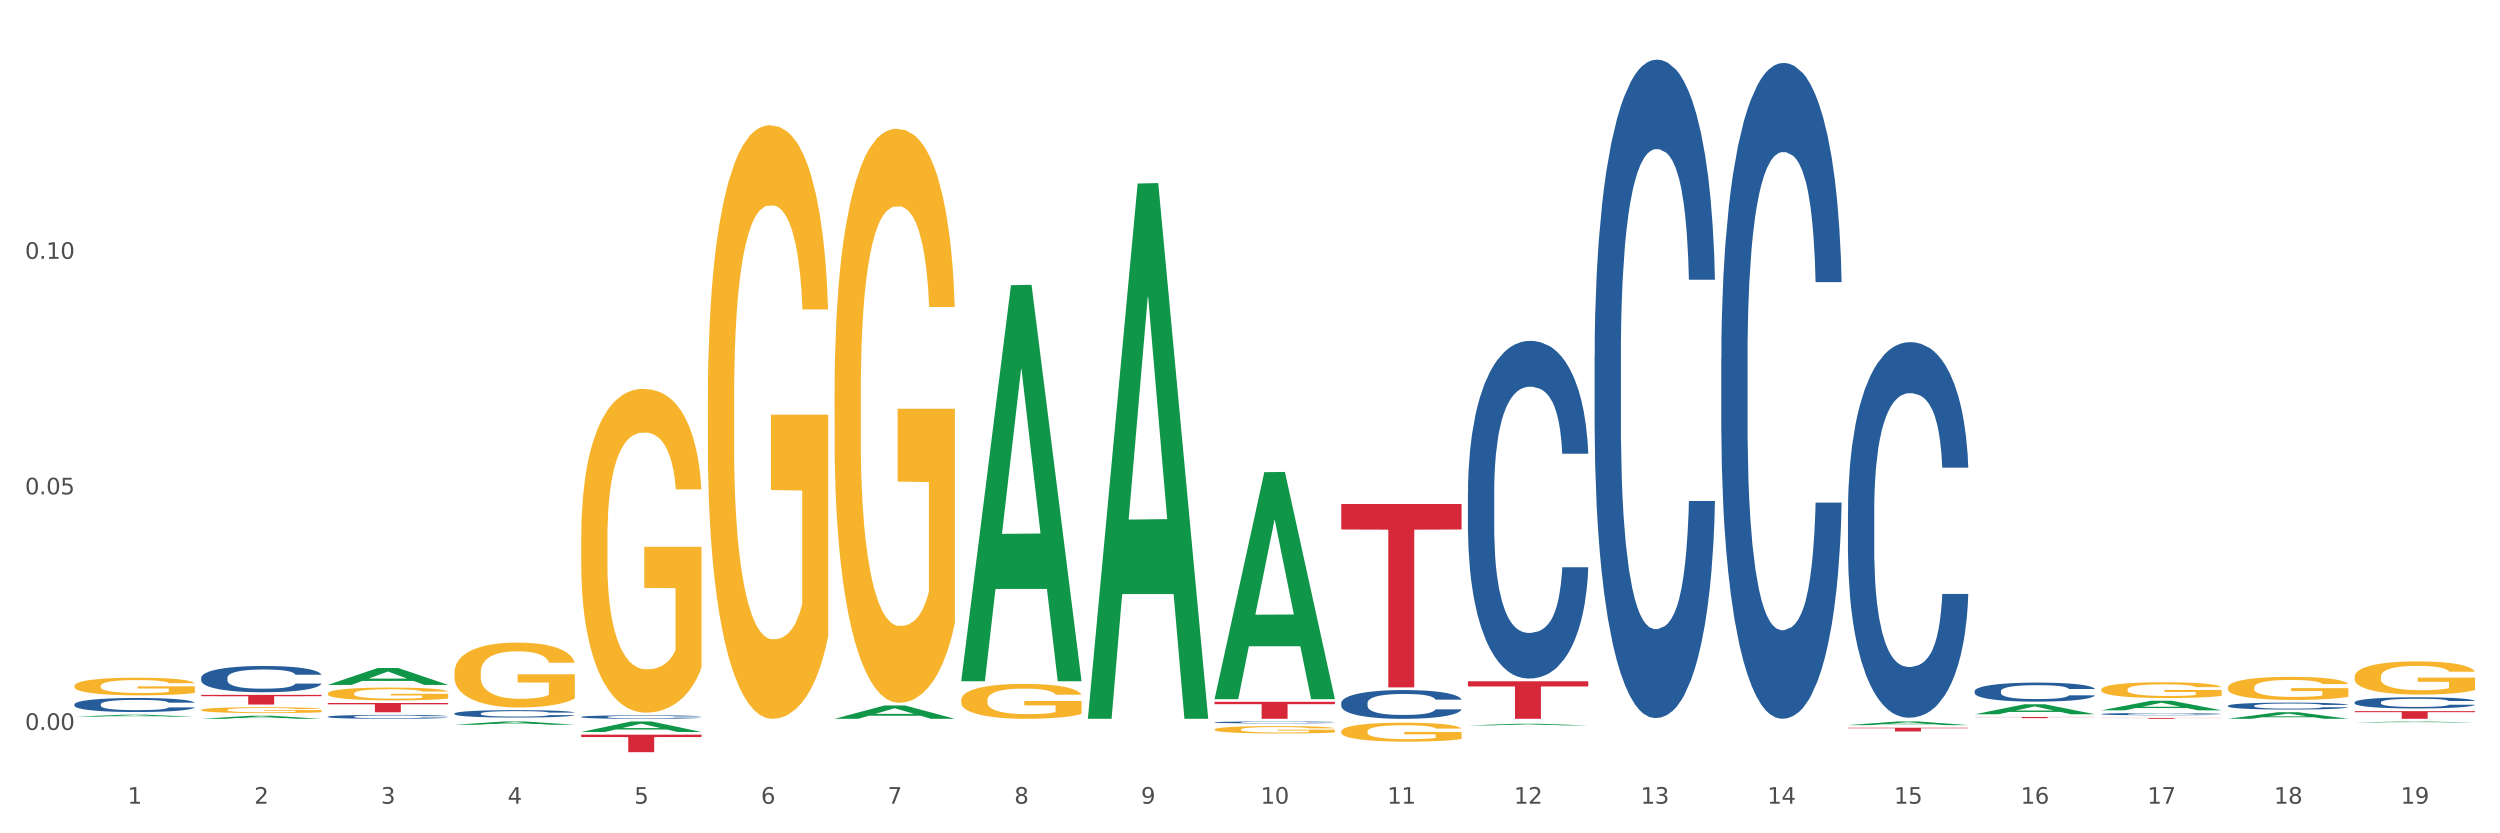 <?xml version="1.0" encoding="utf-8" standalone="no"?>
<!DOCTYPE svg PUBLIC "-//W3C//DTD SVG 1.1//EN"
  "http://www.w3.org/Graphics/SVG/1.1/DTD/svg11.dtd">
<svg xmlns:xlink="http://www.w3.org/1999/xlink" width="1080pt" height="360pt" viewBox="0 0 1080 360" xmlns="http://www.w3.org/2000/svg" version="1.1">
 <rect x="0" y="0" width="1080" height="360" fill="#333333" stroke="none"/>
 <defs>
  <style type="text/css">*{stroke-linejoin: round; stroke-linecap: butt}</style>
 </defs>
 <g id="figure_1">
  <g id="patch_1">
   <path d="M 0 360 
L 1080 360 
L 1080 0 
L 0 0 
z
" style="fill: #ffffff; stroke: #ffffff; stroke-linejoin: miter"/>
  </g>
  <g id="axes_1">
   <g id="matplotlib.axis_1">
    <g id="xtick_1">
     <g id="text_1">
      <!-- 1 -->
      <g style="fill: #4d4d4d" transform="translate(55.115 347.204) scale(0.096 -0.096)">
       <defs>
        <path id="DejaVuSans-31" d="M 794 531 
L 1825 531 
L 1825 4091 
L 703 3866 
L 703 4441 
L 1819 4666 
L 2450 4666 
L 2450 531 
L 3481 531 
L 3481 0 
L 794 0 
L 794 531 
z
" transform="scale(0.016)"/>
       </defs>
       <use xlink:href="#DejaVuSans-31"/>
      </g>
     </g>
    </g>
    <g id="xtick_2">
     <g id="text_2">
      <!-- 2 -->
      <g style="fill: #4d4d4d" transform="translate(109.839 347.204) scale(0.096 -0.096)">
       <defs>
        <path id="DejaVuSans-32" d="M 1228 531 
L 3431 531 
L 3431 0 
L 469 0 
L 469 531 
Q 828 903 1448 1529 
Q 2069 2156 2228 2338 
Q 2531 2678 2651 2914 
Q 2772 3150 2772 3378 
Q 2772 3750 2511 3984 
Q 2250 4219 1831 4219 
Q 1534 4219 1204 4116 
Q 875 4013 500 3803 
L 500 4441 
Q 881 4594 1212 4672 
Q 1544 4750 1819 4750 
Q 2544 4750 2975 4387 
Q 3406 4025 3406 3419 
Q 3406 3131 3298 2873 
Q 3191 2616 2906 2266 
Q 2828 2175 2409 1742 
Q 1991 1309 1228 531 
z
" transform="scale(0.016)"/>
       </defs>
       <use xlink:href="#DejaVuSans-32"/>
      </g>
     </g>
    </g>
    <g id="xtick_3">
     <g id="text_3">
      <!-- 3 -->
      <g style="fill: #4d4d4d" transform="translate(164.564 347.204) scale(0.096 -0.096)">
       <defs>
        <path id="DejaVuSans-33" d="M 2597 2516 
Q 3050 2419 3304 2112 
Q 3559 1806 3559 1356 
Q 3559 666 3084 287 
Q 2609 -91 1734 -91 
Q 1441 -91 1130 -33 
Q 819 25 488 141 
L 488 750 
Q 750 597 1062 519 
Q 1375 441 1716 441 
Q 2309 441 2620 675 
Q 2931 909 2931 1356 
Q 2931 1769 2642 2001 
Q 2353 2234 1838 2234 
L 1294 2234 
L 1294 2753 
L 1863 2753 
Q 2328 2753 2575 2939 
Q 2822 3125 2822 3475 
Q 2822 3834 2567 4026 
Q 2313 4219 1838 4219 
Q 1578 4219 1281 4162 
Q 984 4106 628 3988 
L 628 4550 
Q 988 4650 1302 4700 
Q 1616 4750 1894 4750 
Q 2613 4750 3031 4423 
Q 3450 4097 3450 3541 
Q 3450 3153 3228 2886 
Q 3006 2619 2597 2516 
z
" transform="scale(0.016)"/>
       </defs>
       <use xlink:href="#DejaVuSans-33"/>
      </g>
     </g>
    </g>
    <g id="xtick_4">
     <g id="text_4">
      <!-- 4 -->
      <g style="fill: #4d4d4d" transform="translate(219.288 347.204) scale(0.096 -0.096)">
       <defs>
        <path id="DejaVuSans-34" d="M 2419 4116 
L 825 1625 
L 2419 1625 
L 2419 4116 
z
M 2253 4666 
L 3047 4666 
L 3047 1625 
L 3713 1625 
L 3713 1100 
L 3047 1100 
L 3047 0 
L 2419 0 
L 2419 1100 
L 313 1100 
L 313 1709 
L 2253 4666 
z
" transform="scale(0.016)"/>
       </defs>
       <use xlink:href="#DejaVuSans-34"/>
      </g>
     </g>
    </g>
    <g id="xtick_5">
     <g id="text_5">
      <!-- 5 -->
      <g style="fill: #4d4d4d" transform="translate(274.012 347.204) scale(0.096 -0.096)">
       <defs>
        <path id="DejaVuSans-35" d="M 691 4666 
L 3169 4666 
L 3169 4134 
L 1269 4134 
L 1269 2991 
Q 1406 3038 1543 3061 
Q 1681 3084 1819 3084 
Q 2600 3084 3056 2656 
Q 3513 2228 3513 1497 
Q 3513 744 3044 326 
Q 2575 -91 1722 -91 
Q 1428 -91 1123 -41 
Q 819 9 494 109 
L 494 744 
Q 775 591 1075 516 
Q 1375 441 1709 441 
Q 2250 441 2565 725 
Q 2881 1009 2881 1497 
Q 2881 1984 2565 2268 
Q 2250 2553 1709 2553 
Q 1456 2553 1204 2497 
Q 953 2441 691 2322 
L 691 4666 
z
" transform="scale(0.016)"/>
       </defs>
       <use xlink:href="#DejaVuSans-35"/>
      </g>
     </g>
    </g>
    <g id="xtick_6">
     <g id="text_6">
      <!-- 6 -->
      <g style="fill: #4d4d4d" transform="translate(328.736 347.204) scale(0.096 -0.096)">
       <defs>
        <path id="DejaVuSans-36" d="M 2113 2584 
Q 1688 2584 1439 2293 
Q 1191 2003 1191 1497 
Q 1191 994 1439 701 
Q 1688 409 2113 409 
Q 2538 409 2786 701 
Q 3034 994 3034 1497 
Q 3034 2003 2786 2293 
Q 2538 2584 2113 2584 
z
M 3366 4563 
L 3366 3988 
Q 3128 4100 2886 4159 
Q 2644 4219 2406 4219 
Q 1781 4219 1451 3797 
Q 1122 3375 1075 2522 
Q 1259 2794 1537 2939 
Q 1816 3084 2150 3084 
Q 2853 3084 3261 2657 
Q 3669 2231 3669 1497 
Q 3669 778 3244 343 
Q 2819 -91 2113 -91 
Q 1303 -91 875 529 
Q 447 1150 447 2328 
Q 447 3434 972 4092 
Q 1497 4750 2381 4750 
Q 2619 4750 2861 4703 
Q 3103 4656 3366 4563 
z
" transform="scale(0.016)"/>
       </defs>
       <use xlink:href="#DejaVuSans-36"/>
      </g>
     </g>
    </g>
    <g id="xtick_7">
     <g id="text_7">
      <!-- 7 -->
      <g style="fill: #4d4d4d" transform="translate(383.461 347.204) scale(0.096 -0.096)">
       <defs>
        <path id="DejaVuSans-37" d="M 525 4666 
L 3525 4666 
L 3525 4397 
L 1831 0 
L 1172 0 
L 2766 4134 
L 525 4134 
L 525 4666 
z
" transform="scale(0.016)"/>
       </defs>
       <use xlink:href="#DejaVuSans-37"/>
      </g>
     </g>
    </g>
    <g id="xtick_8">
     <g id="text_8">
      <!-- 8 -->
      <g style="fill: #4d4d4d" transform="translate(438.185 347.204) scale(0.096 -0.096)">
       <defs>
        <path id="DejaVuSans-38" d="M 2034 2216 
Q 1584 2216 1326 1975 
Q 1069 1734 1069 1313 
Q 1069 891 1326 650 
Q 1584 409 2034 409 
Q 2484 409 2743 651 
Q 3003 894 3003 1313 
Q 3003 1734 2745 1975 
Q 2488 2216 2034 2216 
z
M 1403 2484 
Q 997 2584 770 2862 
Q 544 3141 544 3541 
Q 544 4100 942 4425 
Q 1341 4750 2034 4750 
Q 2731 4750 3128 4425 
Q 3525 4100 3525 3541 
Q 3525 3141 3298 2862 
Q 3072 2584 2669 2484 
Q 3125 2378 3379 2068 
Q 3634 1759 3634 1313 
Q 3634 634 3220 271 
Q 2806 -91 2034 -91 
Q 1263 -91 848 271 
Q 434 634 434 1313 
Q 434 1759 690 2068 
Q 947 2378 1403 2484 
z
M 1172 3481 
Q 1172 3119 1398 2916 
Q 1625 2713 2034 2713 
Q 2441 2713 2670 2916 
Q 2900 3119 2900 3481 
Q 2900 3844 2670 4047 
Q 2441 4250 2034 4250 
Q 1625 4250 1398 4047 
Q 1172 3844 1172 3481 
z
" transform="scale(0.016)"/>
       </defs>
       <use xlink:href="#DejaVuSans-38"/>
      </g>
     </g>
    </g>
    <g id="xtick_9">
     <g id="text_9">
      <!-- 9 -->
      <g style="fill: #4d4d4d" transform="translate(492.909 347.204) scale(0.096 -0.096)">
       <defs>
        <path id="DejaVuSans-39" d="M 703 97 
L 703 672 
Q 941 559 1184 500 
Q 1428 441 1663 441 
Q 2288 441 2617 861 
Q 2947 1281 2994 2138 
Q 2813 1869 2534 1725 
Q 2256 1581 1919 1581 
Q 1219 1581 811 2004 
Q 403 2428 403 3163 
Q 403 3881 828 4315 
Q 1253 4750 1959 4750 
Q 2769 4750 3195 4129 
Q 3622 3509 3622 2328 
Q 3622 1225 3098 567 
Q 2575 -91 1691 -91 
Q 1453 -91 1209 -44 
Q 966 3 703 97 
z
M 1959 2075 
Q 2384 2075 2632 2365 
Q 2881 2656 2881 3163 
Q 2881 3666 2632 3958 
Q 2384 4250 1959 4250 
Q 1534 4250 1286 3958 
Q 1038 3666 1038 3163 
Q 1038 2656 1286 2365 
Q 1534 2075 1959 2075 
z
" transform="scale(0.016)"/>
       </defs>
       <use xlink:href="#DejaVuSans-39"/>
      </g>
     </g>
    </g>
    <g id="xtick_10">
     <g id="text_10">
      <!-- 10 -->
      <g style="fill: #4d4d4d" transform="translate(544.58 347.204) scale(0.096 -0.096)">
       <defs>
        <path id="DejaVuSans-30" d="M 2034 4250 
Q 1547 4250 1301 3770 
Q 1056 3291 1056 2328 
Q 1056 1369 1301 889 
Q 1547 409 2034 409 
Q 2525 409 2770 889 
Q 3016 1369 3016 2328 
Q 3016 3291 2770 3770 
Q 2525 4250 2034 4250 
z
M 2034 4750 
Q 2819 4750 3233 4129 
Q 3647 3509 3647 2328 
Q 3647 1150 3233 529 
Q 2819 -91 2034 -91 
Q 1250 -91 836 529 
Q 422 1150 422 2328 
Q 422 3509 836 4129 
Q 1250 4750 2034 4750 
z
" transform="scale(0.016)"/>
       </defs>
       <use xlink:href="#DejaVuSans-31"/>
       <use xlink:href="#DejaVuSans-30" transform="translate(63.623 0)"/>
      </g>
     </g>
    </g>
    <g id="xtick_11">
     <g id="text_11">
      <!-- 11 -->
      <g style="fill: #4d4d4d" transform="translate(599.304 347.204) scale(0.096 -0.096)">
       <use xlink:href="#DejaVuSans-31"/>
       <use xlink:href="#DejaVuSans-31" transform="translate(63.623 0)"/>
      </g>
     </g>
    </g>
    <g id="xtick_12">
     <g id="text_12">
      <!-- 12 -->
      <g style="fill: #4d4d4d" transform="translate(654.028 347.204) scale(0.096 -0.096)">
       <use xlink:href="#DejaVuSans-31"/>
       <use xlink:href="#DejaVuSans-32" transform="translate(63.623 0)"/>
      </g>
     </g>
    </g>
    <g id="xtick_13">
     <g id="text_13">
      <!-- 13 -->
      <g style="fill: #4d4d4d" transform="translate(708.752 347.204) scale(0.096 -0.096)">
       <use xlink:href="#DejaVuSans-31"/>
       <use xlink:href="#DejaVuSans-33" transform="translate(63.623 0)"/>
      </g>
     </g>
    </g>
    <g id="xtick_14">
     <g id="text_14">
      <!-- 14 -->
      <g style="fill: #4d4d4d" transform="translate(763.477 347.204) scale(0.096 -0.096)">
       <use xlink:href="#DejaVuSans-31"/>
       <use xlink:href="#DejaVuSans-34" transform="translate(63.623 0)"/>
      </g>
     </g>
    </g>
    <g id="xtick_15">
     <g id="text_15">
      <!-- 15 -->
      <g style="fill: #4d4d4d" transform="translate(818.201 347.204) scale(0.096 -0.096)">
       <use xlink:href="#DejaVuSans-31"/>
       <use xlink:href="#DejaVuSans-35" transform="translate(63.623 0)"/>
      </g>
     </g>
    </g>
    <g id="xtick_16">
     <g id="text_16">
      <!-- 16 -->
      <g style="fill: #4d4d4d" transform="translate(872.925 347.204) scale(0.096 -0.096)">
       <use xlink:href="#DejaVuSans-31"/>
       <use xlink:href="#DejaVuSans-36" transform="translate(63.623 0)"/>
      </g>
     </g>
    </g>
    <g id="xtick_17">
     <g id="text_17">
      <!-- 17 -->
      <g style="fill: #4d4d4d" transform="translate(927.649 347.204) scale(0.096 -0.096)">
       <use xlink:href="#DejaVuSans-31"/>
       <use xlink:href="#DejaVuSans-37" transform="translate(63.623 0)"/>
      </g>
     </g>
    </g>
    <g id="xtick_18">
     <g id="text_18">
      <!-- 18 -->
      <g style="fill: #4d4d4d" transform="translate(982.374 347.204) scale(0.096 -0.096)">
       <use xlink:href="#DejaVuSans-31"/>
       <use xlink:href="#DejaVuSans-38" transform="translate(63.623 0)"/>
      </g>
     </g>
    </g>
    <g id="xtick_19">
     <g id="text_19">
      <!-- 19 -->
      <g style="fill: #4d4d4d" transform="translate(1037.098 347.204) scale(0.096 -0.096)">
       <use xlink:href="#DejaVuSans-31"/>
       <use xlink:href="#DejaVuSans-39" transform="translate(63.623 0)"/>
      </g>
     </g>
    </g>
    <g id="xtick_20"/>
    <g id="xtick_21"/>
    <g id="xtick_22"/>
    <g id="xtick_23"/>
    <g id="xtick_24"/>
    <g id="xtick_25"/>
    <g id="xtick_26"/>
    <g id="xtick_27"/>
    <g id="xtick_28"/>
    <g id="xtick_29"/>
    <g id="xtick_30"/>
    <g id="xtick_31"/>
    <g id="xtick_32"/>
    <g id="xtick_33"/>
    <g id="xtick_34"/>
    <g id="xtick_35"/>
    <g id="xtick_36"/>
    <g id="xtick_37"/>
   </g>
   <g id="matplotlib.axis_2">
    <g id="ytick_1">
     <g id="text_20">
      <!-- 0.00 -->
      <g style="fill: #4d4d4d" transform="translate(10.8 315.32) scale(0.096 -0.096)">
       <defs>
        <path id="DejaVuSans-2e" d="M 684 794 
L 1344 794 
L 1344 0 
L 684 0 
L 684 794 
z
" transform="scale(0.016)"/>
       </defs>
       <use xlink:href="#DejaVuSans-30"/>
       <use xlink:href="#DejaVuSans-2e" transform="translate(63.623 0)"/>
       <use xlink:href="#DejaVuSans-30" transform="translate(95.41 0)"/>
       <use xlink:href="#DejaVuSans-30" transform="translate(159.033 0)"/>
      </g>
     </g>
    </g>
    <g id="ytick_2">
     <g id="text_21">
      <!-- 0.05 -->
      <g style="fill: #4d4d4d" transform="translate(10.8 213.567) scale(0.096 -0.096)">
       <use xlink:href="#DejaVuSans-30"/>
       <use xlink:href="#DejaVuSans-2e" transform="translate(63.623 0)"/>
       <use xlink:href="#DejaVuSans-30" transform="translate(95.41 0)"/>
       <use xlink:href="#DejaVuSans-35" transform="translate(159.033 0)"/>
      </g>
     </g>
    </g>
    <g id="ytick_3">
     <g id="text_22">
      <!-- 0.10 -->
      <g style="fill: #4d4d4d" transform="translate(10.8 111.815) scale(0.096 -0.096)">
       <use xlink:href="#DejaVuSans-30"/>
       <use xlink:href="#DejaVuSans-2e" transform="translate(63.623 0)"/>
       <use xlink:href="#DejaVuSans-31" transform="translate(95.41 0)"/>
       <use xlink:href="#DejaVuSans-30" transform="translate(159.033 0)"/>
      </g>
     </g>
    </g>
    <g id="ytick_4"/>
    <g id="ytick_5"/>
    <g id="ytick_6"/>
   </g>
   <g id="PolyCollection_1">
    <path d="M 32.175 309.612 
L 32.229 309.611 
L 53.667 308.736 
L 62.564 308.735 
L 84.163 309.614 
L 73.873 309.614 
L 69.21 309.409 
L 47.075 309.409 
L 46.914 309.412 
L 42.412 309.614 
L 32.175 309.614 
L 32.175 309.612 
L 49.862 309.287 
L 66.423 309.286 
L 58.223 308.922 
L 58.115 308.92 
L 58.008 308.923 
L 49.808 309.286 
L 49.862 309.287 
L 32.175 309.612 
z
" clip-path="url(#p44e9510aa7)" style="fill: #109648"/>
    <path d="M 86.899 310.526 
L 86.953 310.525 
L 108.391 309.198 
L 117.288 309.197 
L 138.887 310.529 
L 128.597 310.529 
L 123.934 310.219 
L 101.799 310.219 
L 101.638 310.224 
L 97.136 310.529 
L 86.899 310.529 
L 86.899 310.526 
L 104.586 310.033 
L 121.147 310.032 
L 112.947 309.481 
L 112.84 309.478 
L 112.733 309.482 
L 104.532 310.032 
L 104.586 310.033 
L 86.899 310.526 
z
" clip-path="url(#p44e9510aa7)" style="fill: #109648"/>
    <path d="M 141.624 295.865 
L 141.677 295.859 
L 163.116 288.575 
L 172.012 288.569 
L 193.612 295.879 
L 183.321 295.879 
L 178.658 294.177 
L 156.523 294.177 
L 156.362 294.204 
L 151.86 295.879 
L 141.624 295.879 
L 141.624 295.865 
L 159.31 293.161 
L 175.871 293.154 
L 167.671 290.127 
L 167.564 290.113 
L 167.457 290.134 
L 159.257 293.154 
L 159.31 293.161 
L 141.624 295.865 
z
" clip-path="url(#p44e9510aa7)" style="fill: #109648"/>
    <path d="M 196.348 290.558 
L 196.409 290.532 
L 196.409 289.611 
L 196.532 288.817 
L 197.146 286.898 
L 198.066 285.31 
L 198.742 284.466 
L 199.417 283.775 
L 200.215 283.083 
L 201.197 282.367 
L 202.977 281.317 
L 204.082 280.78 
L 205.432 280.217 
L 207.887 279.397 
L 209.667 278.937 
L 211.508 278.553 
L 214.516 278.092 
L 216.48 277.887 
L 218.567 277.734 
L 221.084 277.631 
L 222.986 277.606 
L 227.16 277.682 
L 230.72 277.913 
L 232.439 278.092 
L 234.648 278.399 
L 235.815 278.604 
L 237.717 279.013 
L 239.681 279.551 
L 241.032 280.012 
L 243.057 280.882 
L 244.592 281.752 
L 246.003 282.828 
L 246.74 283.57 
L 247.292 284.261 
L 247.783 285.054 
L 248.275 286.309 
L 237.226 286.309 
L 236.797 285.413 
L 236.121 284.568 
L 235.139 283.749 
L 234.28 283.237 
L 232.807 282.597 
L 231.457 282.188 
L 230.045 281.88 
L 228.326 281.624 
L 226.976 281.496 
L 225.073 281.394 
L 221.329 281.42 
L 218.813 281.624 
L 217.094 281.88 
L 215.989 282.111 
L 215.007 282.367 
L 213.902 282.725 
L 212.613 283.263 
L 211.693 283.749 
L 210.772 284.363 
L 210.035 284.978 
L 209.36 285.694 
L 208.808 286.462 
L 208.378 287.256 
L 208.01 288.229 
L 207.703 289.841 
L 207.703 293.348 
L 207.826 294.142 
L 208.133 295.191 
L 208.501 295.985 
L 209.115 296.932 
L 209.667 297.572 
L 210.711 298.493 
L 211.877 299.261 
L 212.797 299.748 
L 213.718 300.157 
L 215.314 300.72 
L 217.094 301.181 
L 218.628 301.463 
L 220.715 301.719 
L 222.127 301.821 
L 223.355 301.872 
L 226.362 301.872 
L 228.51 301.795 
L 230.904 301.616 
L 232.746 301.386 
L 234.28 301.104 
L 235.999 300.643 
L 237.104 300.208 
L 237.104 294.858 
L 223.6 294.833 
L 223.6 291.275 
L 248.336 291.275 
L 248.336 301.719 
L 247.292 302.256 
L 246.126 302.742 
L 244.899 303.178 
L 243.057 303.715 
L 240.848 304.227 
L 238.884 304.586 
L 236.797 304.893 
L 234.341 305.174 
L 231.15 305.43 
L 229.186 305.533 
L 226.73 305.609 
L 223.846 305.635 
L 221.329 305.584 
L 218.874 305.456 
L 216.296 305.225 
L 213.779 304.893 
L 211.877 304.56 
L 209.974 304.15 
L 207.948 303.613 
L 206.353 303.101 
L 205.125 302.64 
L 203.775 302.051 
L 202.302 301.283 
L 201.197 300.592 
L 200.215 299.876 
L 199.171 298.954 
L 198.435 298.16 
L 197.698 297.162 
L 197.269 296.42 
L 196.777 295.268 
L 196.409 293.655 
L 196.348 290.558 
z
" clip-path="url(#p44e9510aa7)" style="fill: #f7b32b"/>
    <path d="M 524.693 315.136 
L 524.755 315.133 
L 524.755 315.028 
L 524.878 314.937 
L 525.491 314.718 
L 526.412 314.537 
L 527.087 314.44 
L 527.762 314.362 
L 528.56 314.283 
L 529.542 314.201 
L 531.322 314.081 
L 532.427 314.02 
L 533.778 313.956 
L 536.233 313.862 
L 538.013 313.809 
L 539.854 313.766 
L 542.862 313.713 
L 544.826 313.69 
L 546.913 313.672 
L 549.429 313.66 
L 551.332 313.658 
L 555.506 313.666 
L 559.066 313.693 
L 560.784 313.713 
L 562.994 313.748 
L 564.16 313.771 
L 566.063 313.818 
L 568.027 313.88 
L 569.377 313.932 
L 571.403 314.031 
L 572.937 314.131 
L 574.349 314.253 
L 575.086 314.338 
L 575.638 314.417 
L 576.129 314.508 
L 576.62 314.651 
L 565.572 314.651 
L 565.142 314.549 
L 564.467 314.452 
L 563.485 314.359 
L 562.626 314.3 
L 561.153 314.227 
L 559.802 314.18 
L 558.391 314.145 
L 556.672 314.116 
L 555.322 314.102 
L 553.419 314.09 
L 549.675 314.093 
L 547.158 314.116 
L 545.44 314.145 
L 544.335 314.172 
L 543.353 314.201 
L 542.248 314.242 
L 540.959 314.303 
L 540.038 314.359 
L 539.118 314.429 
L 538.381 314.499 
L 537.706 314.581 
L 537.153 314.668 
L 536.724 314.759 
L 536.355 314.87 
L 536.049 315.054 
L 536.049 315.454 
L 536.171 315.545 
L 536.478 315.665 
L 536.847 315.755 
L 537.46 315.863 
L 538.013 315.936 
L 539.056 316.041 
L 540.222 316.129 
L 541.143 316.185 
L 542.064 316.231 
L 543.66 316.296 
L 545.44 316.348 
L 546.974 316.38 
L 549.061 316.41 
L 550.473 316.421 
L 551.7 316.427 
L 554.708 316.427 
L 556.856 316.418 
L 559.25 316.398 
L 561.091 316.372 
L 562.626 316.339 
L 564.344 316.287 
L 565.449 316.237 
L 565.449 315.627 
L 551.946 315.624 
L 551.946 315.218 
L 576.682 315.218 
L 576.682 316.41 
L 575.638 316.471 
L 574.472 316.526 
L 573.244 316.576 
L 571.403 316.637 
L 569.193 316.696 
L 567.229 316.737 
L 565.142 316.772 
L 562.687 316.804 
L 559.495 316.833 
L 557.531 316.845 
L 555.076 316.854 
L 552.191 316.857 
L 549.675 316.851 
L 547.22 316.836 
L 544.642 316.81 
L 542.125 316.772 
L 540.222 316.734 
L 538.32 316.687 
L 536.294 316.626 
L 534.698 316.567 
L 533.471 316.515 
L 532.12 316.448 
L 530.647 316.36 
L 529.542 316.281 
L 528.56 316.199 
L 527.517 316.094 
L 526.78 316.003 
L 526.044 315.89 
L 525.614 315.805 
L 525.123 315.673 
L 524.755 315.489 
L 524.693 315.136 
z
" clip-path="url(#p44e9510aa7)" style="fill: #f7b32b"/>
    <path d="M 579.418 315.987 
L 579.479 315.98 
L 579.479 315.711 
L 579.602 315.479 
L 580.216 314.918 
L 581.136 314.454 
L 581.812 314.208 
L 582.487 314.006 
L 583.285 313.804 
L 584.267 313.594 
L 586.047 313.288 
L 587.152 313.131 
L 588.502 312.966 
L 590.957 312.727 
L 592.737 312.592 
L 594.578 312.48 
L 597.586 312.346 
L 599.55 312.286 
L 601.637 312.241 
L 604.154 312.211 
L 606.056 312.204 
L 610.23 312.226 
L 613.79 312.293 
L 615.509 312.346 
L 617.718 312.435 
L 618.884 312.495 
L 620.787 312.615 
L 622.751 312.772 
L 624.102 312.906 
L 626.127 313.161 
L 627.662 313.415 
L 629.073 313.729 
L 629.81 313.946 
L 630.362 314.148 
L 630.853 314.38 
L 631.344 314.746 
L 620.296 314.746 
L 619.867 314.484 
L 619.191 314.238 
L 618.209 313.998 
L 617.35 313.849 
L 615.877 313.662 
L 614.527 313.542 
L 613.115 313.452 
L 611.396 313.378 
L 610.046 313.34 
L 608.143 313.31 
L 604.399 313.318 
L 601.882 313.378 
L 600.164 313.452 
L 599.059 313.52 
L 598.077 313.594 
L 596.972 313.699 
L 595.683 313.856 
L 594.763 313.998 
L 593.842 314.178 
L 593.105 314.357 
L 592.43 314.567 
L 591.878 314.791 
L 591.448 315.023 
L 591.08 315.307 
L 590.773 315.778 
L 590.773 316.803 
L 590.896 317.034 
L 591.203 317.341 
L 591.571 317.573 
L 592.185 317.849 
L 592.737 318.036 
L 593.78 318.306 
L 594.947 318.53 
L 595.867 318.672 
L 596.788 318.792 
L 598.384 318.956 
L 600.164 319.091 
L 601.698 319.173 
L 603.785 319.248 
L 605.197 319.278 
L 606.425 319.293 
L 609.432 319.293 
L 611.58 319.27 
L 613.974 319.218 
L 615.816 319.151 
L 617.35 319.068 
L 619.069 318.934 
L 620.173 318.807 
L 620.173 317.244 
L 606.67 317.236 
L 606.67 316.197 
L 631.406 316.197 
L 631.406 319.248 
L 630.362 319.405 
L 629.196 319.547 
L 627.969 319.674 
L 626.127 319.831 
L 623.918 319.981 
L 621.953 320.085 
L 619.867 320.175 
L 617.411 320.257 
L 614.22 320.332 
L 612.256 320.362 
L 609.8 320.385 
L 606.916 320.392 
L 604.399 320.377 
L 601.944 320.34 
L 599.366 320.272 
L 596.849 320.175 
L 594.947 320.078 
L 593.044 319.958 
L 591.018 319.801 
L 589.423 319.652 
L 588.195 319.517 
L 586.845 319.345 
L 585.372 319.121 
L 584.267 318.919 
L 583.285 318.709 
L 582.241 318.44 
L 581.505 318.208 
L 580.768 317.917 
L 580.338 317.7 
L 579.847 317.363 
L 579.479 316.892 
L 579.418 315.987 
z
" clip-path="url(#p44e9510aa7)" style="fill: #f7b32b"/>
    <path d="M 196.348 313.097 
L 196.401 313.096 
L 217.84 311.674 
L 226.737 311.672 
L 248.336 313.1 
L 238.045 313.1 
L 233.383 312.767 
L 211.247 312.767 
L 211.087 312.773 
L 206.585 313.1 
L 196.348 313.1 
L 196.348 313.097 
L 214.034 312.569 
L 230.596 312.568 
L 222.395 311.977 
L 222.288 311.974 
L 222.181 311.978 
L 213.981 312.568 
L 214.034 312.569 
L 196.348 313.097 
z
" clip-path="url(#p44e9510aa7)" style="fill: #109648"/>
    <path d="M 415.245 302.423 
L 415.306 302.41 
L 415.306 301.914 
L 415.429 301.488 
L 416.043 300.456 
L 416.964 299.602 
L 417.639 299.148 
L 418.314 298.777 
L 419.112 298.405 
L 420.094 298.02 
L 421.874 297.456 
L 422.979 297.167 
L 424.329 296.864 
L 426.784 296.424 
L 428.564 296.176 
L 430.406 295.969 
L 433.413 295.722 
L 435.377 295.612 
L 437.464 295.529 
L 439.981 295.474 
L 441.883 295.46 
L 446.057 295.502 
L 449.617 295.625 
L 451.336 295.722 
L 453.545 295.887 
L 454.712 295.997 
L 456.614 296.217 
L 458.579 296.506 
L 459.929 296.754 
L 461.954 297.222 
L 463.489 297.69 
L 464.901 298.268 
L 465.637 298.667 
L 466.19 299.038 
L 466.681 299.465 
L 467.172 300.139 
L 456.123 300.139 
L 455.694 299.657 
L 455.019 299.203 
L 454.036 298.763 
L 453.177 298.488 
L 451.704 298.144 
L 450.354 297.924 
L 448.942 297.758 
L 447.223 297.621 
L 445.873 297.552 
L 443.97 297.497 
L 440.226 297.511 
L 437.71 297.621 
L 435.991 297.758 
L 434.886 297.882 
L 433.904 298.02 
L 432.799 298.213 
L 431.51 298.502 
L 430.59 298.763 
L 429.669 299.093 
L 428.932 299.424 
L 428.257 299.809 
L 427.705 300.222 
L 427.275 300.648 
L 426.907 301.171 
L 426.6 302.038 
L 426.6 303.923 
L 426.723 304.35 
L 427.03 304.914 
L 427.398 305.341 
L 428.012 305.85 
L 428.564 306.194 
L 429.608 306.689 
L 430.774 307.102 
L 431.695 307.364 
L 432.615 307.584 
L 434.211 307.887 
L 435.991 308.134 
L 437.526 308.286 
L 439.612 308.423 
L 441.024 308.478 
L 442.252 308.506 
L 445.259 308.506 
L 447.408 308.465 
L 449.801 308.368 
L 451.643 308.244 
L 453.177 308.093 
L 454.896 307.845 
L 456.001 307.611 
L 456.001 304.735 
L 442.497 304.722 
L 442.497 302.809 
L 467.233 302.809 
L 467.233 308.423 
L 466.19 308.712 
L 465.023 308.974 
L 463.796 309.208 
L 461.954 309.497 
L 459.745 309.772 
L 457.781 309.964 
L 455.694 310.13 
L 453.239 310.281 
L 450.047 310.419 
L 448.083 310.474 
L 445.628 310.515 
L 442.743 310.529 
L 440.226 310.501 
L 437.771 310.432 
L 435.193 310.309 
L 432.677 310.13 
L 430.774 309.951 
L 428.871 309.731 
L 426.846 309.442 
L 425.25 309.166 
L 424.022 308.919 
L 422.672 308.602 
L 421.199 308.189 
L 420.094 307.818 
L 419.112 307.432 
L 418.068 306.937 
L 417.332 306.51 
L 416.595 305.974 
L 416.166 305.575 
L 415.675 304.955 
L 415.306 304.089 
L 415.245 302.423 
z
" clip-path="url(#p44e9510aa7)" style="fill: #f7b32b"/>
    <path d="M 962.488 310.523 
L 962.541 310.521 
L 983.98 307.679 
L 992.877 307.677 
L 1014.476 310.529 
L 1004.185 310.529 
L 999.522 309.865 
L 977.387 309.865 
L 977.227 309.875 
L 972.724 310.529 
L 962.488 310.529 
L 962.488 310.523 
L 980.174 309.468 
L 996.735 309.465 
L 988.535 308.284 
L 988.428 308.279 
L 988.321 308.287 
L 980.121 309.465 
L 980.174 309.468 
L 962.488 310.523 
z
" clip-path="url(#p44e9510aa7)" style="fill: #109648"/>
    <path d="M 1017.212 312.101 
L 1017.266 312.1 
L 1038.704 311.673 
L 1047.601 311.672 
L 1069.2 312.101 
L 1058.91 312.101 
L 1054.247 312.001 
L 1032.112 312.001 
L 1031.951 312.003 
L 1027.449 312.101 
L 1017.212 312.101 
L 1017.212 312.101 
L 1034.899 311.942 
L 1051.46 311.941 
L 1043.26 311.764 
L 1043.152 311.763 
L 1043.045 311.764 
L 1034.845 311.941 
L 1034.899 311.942 
L 1017.212 312.101 
z
" clip-path="url(#p44e9510aa7)" style="fill: #109648"/>
    <path d="M 251.072 232.629 
L 251.133 232.501 
L 251.133 227.902 
L 251.256 223.942 
L 251.87 214.361 
L 252.791 206.44 
L 253.466 202.225 
L 254.141 198.775 
L 254.939 195.326 
L 255.921 191.749 
L 257.701 186.511 
L 258.806 183.829 
L 260.156 181.018 
L 262.611 176.93 
L 264.391 174.631 
L 266.233 172.714 
L 269.24 170.415 
L 271.204 169.393 
L 273.291 168.626 
L 275.808 168.115 
L 277.711 167.988 
L 281.884 168.371 
L 285.444 169.521 
L 287.163 170.415 
L 289.373 171.948 
L 290.539 172.97 
L 292.442 175.014 
L 294.406 177.697 
L 295.756 179.996 
L 297.782 184.34 
L 299.316 188.683 
L 300.728 194.049 
L 301.464 197.753 
L 302.017 201.203 
L 302.508 205.163 
L 302.999 211.423 
L 291.951 211.423 
L 291.521 206.951 
L 290.846 202.736 
L 289.864 198.648 
L 289.004 196.093 
L 287.531 192.899 
L 286.181 190.855 
L 284.769 189.322 
L 283.051 188.044 
L 281.7 187.406 
L 279.797 186.895 
L 276.053 187.022 
L 273.537 188.044 
L 271.818 189.322 
L 270.713 190.472 
L 269.731 191.749 
L 268.627 193.538 
L 267.338 196.22 
L 266.417 198.648 
L 265.496 201.714 
L 264.76 204.78 
L 264.084 208.357 
L 263.532 212.189 
L 263.102 216.149 
L 262.734 221.004 
L 262.427 229.052 
L 262.427 246.554 
L 262.55 250.514 
L 262.857 255.752 
L 263.225 259.712 
L 263.839 264.439 
L 264.391 267.633 
L 265.435 272.232 
L 266.601 276.064 
L 267.522 278.491 
L 268.442 280.535 
L 270.038 283.346 
L 271.818 285.645 
L 273.353 287.051 
L 275.44 288.328 
L 276.851 288.839 
L 278.079 289.095 
L 281.086 289.095 
L 283.235 288.711 
L 285.629 287.817 
L 287.47 286.667 
L 289.004 285.262 
L 290.723 282.963 
L 291.828 280.791 
L 291.828 254.091 
L 278.324 253.963 
L 278.324 236.206 
L 303.06 236.206 
L 303.06 288.328 
L 302.017 291.011 
L 300.851 293.438 
L 299.623 295.61 
L 297.782 298.293 
L 295.572 300.848 
L 293.608 302.636 
L 291.521 304.169 
L 289.066 305.574 
L 285.874 306.852 
L 283.91 307.363 
L 281.455 307.746 
L 278.57 307.874 
L 276.053 307.618 
L 273.598 306.98 
L 271.02 305.83 
L 268.504 304.169 
L 266.601 302.508 
L 264.698 300.464 
L 262.673 297.782 
L 261.077 295.227 
L 259.849 292.927 
L 258.499 289.989 
L 257.026 286.156 
L 255.921 282.707 
L 254.939 279.13 
L 253.896 274.531 
L 253.159 270.571 
L 252.422 265.589 
L 251.993 261.884 
L 251.502 256.135 
L 251.133 248.087 
L 251.072 232.629 
z
" clip-path="url(#p44e9510aa7)" style="fill: #f7b32b"/>
    <path d="M 305.796 172.581 
L 305.858 172.347 
L 305.858 163.915 
L 305.981 156.655 
L 306.594 139.089 
L 307.515 124.569 
L 308.19 116.84 
L 308.865 110.516 
L 309.663 104.193 
L 310.645 97.635 
L 312.425 88.032 
L 313.53 83.114 
L 314.88 77.961 
L 317.336 70.467 
L 319.116 66.251 
L 320.957 62.738 
L 323.965 58.522 
L 325.929 56.649 
L 328.016 55.243 
L 330.532 54.306 
L 332.435 54.072 
L 336.609 54.775 
L 340.169 56.883 
L 341.887 58.522 
L 344.097 61.333 
L 345.263 63.206 
L 347.166 66.954 
L 349.13 71.872 
L 350.48 76.088 
L 352.506 84.051 
L 354.04 92.014 
L 355.452 101.85 
L 356.189 108.642 
L 356.741 114.966 
L 357.232 122.226 
L 357.723 133.703 
L 346.675 133.703 
L 346.245 125.505 
L 345.57 117.777 
L 344.588 110.282 
L 343.729 105.598 
L 342.256 99.743 
L 340.905 95.995 
L 339.493 93.185 
L 337.775 90.843 
L 336.425 89.672 
L 334.522 88.735 
L 330.778 88.969 
L 328.261 90.843 
L 326.542 93.185 
L 325.438 95.293 
L 324.456 97.635 
L 323.351 100.914 
L 322.062 105.832 
L 321.141 110.282 
L 320.22 115.903 
L 319.484 121.524 
L 318.809 128.082 
L 318.256 135.108 
L 317.827 142.368 
L 317.458 151.268 
L 317.151 166.023 
L 317.151 198.109 
L 317.274 205.37 
L 317.581 214.972 
L 317.949 222.233 
L 318.563 230.898 
L 319.116 236.754 
L 320.159 245.185 
L 321.325 252.211 
L 322.246 256.661 
L 323.167 260.408 
L 324.762 265.561 
L 326.542 269.777 
L 328.077 272.353 
L 330.164 274.695 
L 331.576 275.632 
L 332.803 276.1 
L 335.811 276.1 
L 337.959 275.398 
L 340.353 273.758 
L 342.194 271.65 
L 343.729 269.074 
L 345.447 264.858 
L 346.552 260.877 
L 346.552 211.928 
L 333.049 211.693 
L 333.049 179.139 
L 357.784 179.139 
L 357.784 274.695 
L 356.741 279.613 
L 355.575 284.063 
L 354.347 288.045 
L 352.506 292.963 
L 350.296 297.647 
L 348.332 300.926 
L 346.245 303.737 
L 343.79 306.313 
L 340.598 308.655 
L 338.634 309.592 
L 336.179 310.294 
L 333.294 310.529 
L 330.778 310.06 
L 328.322 308.889 
L 325.745 306.781 
L 323.228 303.737 
L 321.325 300.692 
L 319.423 296.945 
L 317.397 292.026 
L 315.801 287.342 
L 314.574 283.126 
L 313.223 277.74 
L 311.75 270.714 
L 310.645 264.39 
L 309.663 257.832 
L 308.62 249.401 
L 307.883 242.14 
L 307.147 233.006 
L 306.717 226.214 
L 306.226 215.675 
L 305.858 200.92 
L 305.796 172.581 
z
" clip-path="url(#p44e9510aa7)" style="fill: #f7b32b"/>
    <path d="M 962.488 297.017 
L 962.549 297.008 
L 962.549 296.68 
L 962.672 296.398 
L 963.286 295.715 
L 964.206 295.15 
L 964.881 294.849 
L 965.557 294.603 
L 966.355 294.357 
L 967.337 294.102 
L 969.117 293.729 
L 970.221 293.538 
L 971.572 293.337 
L 974.027 293.046 
L 975.807 292.882 
L 977.648 292.745 
L 980.656 292.581 
L 982.62 292.508 
L 984.707 292.454 
L 987.223 292.417 
L 989.126 292.408 
L 993.3 292.435 
L 996.86 292.517 
L 998.579 292.581 
L 1000.788 292.69 
L 1001.954 292.763 
L 1003.857 292.909 
L 1005.821 293.1 
L 1007.172 293.264 
L 1009.197 293.574 
L 1010.732 293.884 
L 1012.143 294.266 
L 1012.88 294.53 
L 1013.432 294.776 
L 1013.923 295.059 
L 1014.414 295.505 
L 1003.366 295.505 
L 1002.936 295.186 
L 1002.261 294.886 
L 1001.279 294.594 
L 1000.42 294.412 
L 998.947 294.184 
L 997.596 294.038 
L 996.185 293.929 
L 994.466 293.838 
L 993.116 293.793 
L 991.213 293.756 
L 987.469 293.765 
L 984.952 293.838 
L 983.234 293.929 
L 982.129 294.011 
L 981.147 294.102 
L 980.042 294.23 
L 978.753 294.421 
L 977.832 294.594 
L 976.912 294.813 
L 976.175 295.031 
L 975.5 295.286 
L 974.948 295.56 
L 974.518 295.842 
L 974.15 296.188 
L 973.843 296.762 
L 973.843 298.01 
L 973.966 298.292 
L 974.272 298.666 
L 974.641 298.948 
L 975.255 299.285 
L 975.807 299.513 
L 976.85 299.841 
L 978.017 300.114 
L 978.937 300.287 
L 979.858 300.433 
L 981.454 300.633 
L 983.234 300.797 
L 984.768 300.898 
L 986.855 300.989 
L 988.267 301.025 
L 989.494 301.043 
L 992.502 301.043 
L 994.65 301.016 
L 997.044 300.952 
L 998.885 300.87 
L 1000.42 300.77 
L 1002.139 300.606 
L 1003.243 300.451 
L 1003.243 298.547 
L 989.74 298.538 
L 989.74 297.272 
L 1014.476 297.272 
L 1014.476 300.989 
L 1013.432 301.18 
L 1012.266 301.353 
L 1011.038 301.508 
L 1009.197 301.699 
L 1006.987 301.881 
L 1005.023 302.009 
L 1002.936 302.118 
L 1000.481 302.218 
L 997.29 302.309 
L 995.325 302.346 
L 992.87 302.373 
L 989.985 302.382 
L 987.469 302.364 
L 985.014 302.319 
L 982.436 302.237 
L 979.919 302.118 
L 978.017 302 
L 976.114 301.854 
L 974.088 301.663 
L 972.492 301.481 
L 971.265 301.317 
L 969.915 301.107 
L 968.441 300.834 
L 967.337 300.588 
L 966.355 300.333 
L 965.311 300.005 
L 964.575 299.723 
L 963.838 299.367 
L 963.408 299.103 
L 962.917 298.693 
L 962.549 298.119 
L 962.488 297.017 
z
" clip-path="url(#p44e9510aa7)" style="fill: #f7b32b"/>
    <path d="M 907.763 297.886 
L 907.825 297.88 
L 907.825 297.655 
L 907.948 297.462 
L 908.561 296.994 
L 909.482 296.607 
L 910.157 296.401 
L 910.832 296.232 
L 911.63 296.064 
L 912.612 295.889 
L 914.392 295.633 
L 915.497 295.502 
L 916.847 295.365 
L 919.303 295.165 
L 921.083 295.053 
L 922.924 294.959 
L 925.932 294.847 
L 927.896 294.797 
L 929.983 294.759 
L 932.499 294.734 
L 934.402 294.728 
L 938.576 294.747 
L 942.136 294.803 
L 943.854 294.847 
L 946.064 294.922 
L 947.23 294.971 
L 949.133 295.071 
L 951.097 295.202 
L 952.447 295.315 
L 954.473 295.527 
L 956.007 295.739 
L 957.419 296.001 
L 958.156 296.182 
L 958.708 296.351 
L 959.199 296.544 
L 959.69 296.85 
L 948.642 296.85 
L 948.212 296.632 
L 947.537 296.426 
L 946.555 296.226 
L 945.696 296.101 
L 944.223 295.945 
L 942.872 295.845 
L 941.46 295.77 
L 939.742 295.708 
L 938.392 295.677 
L 936.489 295.652 
L 932.745 295.658 
L 930.228 295.708 
L 928.51 295.77 
L 927.405 295.827 
L 926.423 295.889 
L 925.318 295.976 
L 924.029 296.107 
L 923.108 296.226 
L 922.187 296.376 
L 921.451 296.526 
L 920.776 296.7 
L 920.223 296.888 
L 919.794 297.081 
L 919.425 297.318 
L 919.119 297.711 
L 919.119 298.566 
L 919.241 298.76 
L 919.548 299.016 
L 919.916 299.209 
L 920.53 299.44 
L 921.083 299.596 
L 922.126 299.821 
L 923.292 300.008 
L 924.213 300.127 
L 925.134 300.227 
L 926.73 300.364 
L 928.51 300.476 
L 930.044 300.545 
L 932.131 300.607 
L 933.543 300.632 
L 934.77 300.645 
L 937.778 300.645 
L 939.926 300.626 
L 942.32 300.582 
L 944.161 300.526 
L 945.696 300.458 
L 947.414 300.345 
L 948.519 300.239 
L 948.519 298.935 
L 935.016 298.928 
L 935.016 298.061 
L 959.751 298.061 
L 959.751 300.607 
L 958.708 300.738 
L 957.542 300.857 
L 956.314 300.963 
L 954.473 301.094 
L 952.263 301.219 
L 950.299 301.306 
L 948.212 301.381 
L 945.757 301.45 
L 942.565 301.512 
L 940.601 301.537 
L 938.146 301.556 
L 935.261 301.562 
L 932.745 301.55 
L 930.29 301.519 
L 927.712 301.462 
L 925.195 301.381 
L 923.292 301.3 
L 921.39 301.2 
L 919.364 301.069 
L 917.768 300.944 
L 916.541 300.832 
L 915.19 300.689 
L 913.717 300.501 
L 912.612 300.333 
L 911.63 300.158 
L 910.587 299.933 
L 909.85 299.74 
L 909.114 299.496 
L 908.684 299.315 
L 908.193 299.035 
L 907.825 298.641 
L 907.763 297.886 
z
" clip-path="url(#p44e9510aa7)" style="fill: #f7b32b"/>
    <path d="M 360.521 170.218 
L 360.582 169.992 
L 360.582 161.838 
L 360.705 154.817 
L 361.319 137.831 
L 362.239 123.789 
L 362.914 116.314 
L 363.59 110.199 
L 364.388 104.084 
L 365.37 97.743 
L 367.15 88.457 
L 368.254 83.7 
L 369.605 78.718 
L 372.06 71.47 
L 373.84 67.393 
L 375.681 63.996 
L 378.689 59.919 
L 380.653 58.107 
L 382.74 56.748 
L 385.256 55.842 
L 387.159 55.616 
L 391.333 56.295 
L 394.893 58.334 
L 396.612 59.919 
L 398.821 62.637 
L 399.987 64.449 
L 401.89 68.073 
L 403.854 72.829 
L 405.205 76.906 
L 407.23 84.606 
L 408.765 92.307 
L 410.176 101.819 
L 410.913 108.387 
L 411.465 114.503 
L 411.956 121.524 
L 412.447 132.622 
L 401.399 132.622 
L 400.969 124.695 
L 400.294 117.22 
L 399.312 109.973 
L 398.453 105.443 
L 396.98 99.781 
L 395.629 96.157 
L 394.218 93.439 
L 392.499 91.174 
L 391.149 90.042 
L 389.246 89.136 
L 385.502 89.362 
L 382.985 91.174 
L 381.267 93.439 
L 380.162 95.478 
L 379.18 97.743 
L 378.075 100.913 
L 376.786 105.67 
L 375.865 109.973 
L 374.945 115.409 
L 374.208 120.844 
L 373.533 127.186 
L 372.981 133.98 
L 372.551 141.002 
L 372.183 149.608 
L 371.876 163.877 
L 371.876 194.906 
L 371.999 201.927 
L 372.305 211.213 
L 372.674 218.234 
L 373.287 226.614 
L 373.84 232.276 
L 374.883 240.43 
L 376.05 247.224 
L 376.97 251.527 
L 377.891 255.151 
L 379.487 260.134 
L 381.267 264.211 
L 382.801 266.702 
L 384.888 268.967 
L 386.3 269.873 
L 387.527 270.326 
L 390.535 270.326 
L 392.683 269.646 
L 395.077 268.061 
L 396.918 266.023 
L 398.453 263.531 
L 400.172 259.454 
L 401.276 255.604 
L 401.276 208.268 
L 387.773 208.042 
L 387.773 176.56 
L 412.509 176.56 
L 412.509 268.967 
L 411.465 273.723 
L 410.299 278.026 
L 409.071 281.877 
L 407.23 286.633 
L 405.02 291.163 
L 403.056 294.334 
L 400.969 297.051 
L 398.514 299.543 
L 395.323 301.808 
L 393.358 302.714 
L 390.903 303.393 
L 388.018 303.62 
L 385.502 303.167 
L 383.047 302.034 
L 380.469 299.996 
L 377.952 297.051 
L 376.05 294.107 
L 374.147 290.483 
L 372.121 285.727 
L 370.525 281.197 
L 369.298 277.12 
L 367.948 271.911 
L 366.474 265.117 
L 365.37 259.002 
L 364.388 252.66 
L 363.344 244.506 
L 362.608 237.485 
L 361.871 228.652 
L 361.441 222.084 
L 360.95 211.892 
L 360.582 197.623 
L 360.521 170.218 
z
" clip-path="url(#p44e9510aa7)" style="fill: #f7b32b"/>
    <path d="M 907.763 306.853 
L 907.817 306.849 
L 929.255 302.71 
L 938.152 302.706 
L 959.751 306.86 
L 949.461 306.86 
L 944.798 305.893 
L 922.663 305.893 
L 922.502 305.909 
L 918 306.86 
L 907.763 306.86 
L 907.763 306.853 
L 925.45 305.316 
L 942.011 305.312 
L 933.811 303.591 
L 933.704 303.584 
L 933.597 303.595 
L 925.396 305.312 
L 925.45 305.316 
L 907.763 306.853 
z
" clip-path="url(#p44e9510aa7)" style="fill: #109648"/>
    <path d="M 32.175 296.292 
L 32.236 296.285 
L 32.236 296.035 
L 32.359 295.819 
L 32.973 295.298 
L 33.894 294.866 
L 34.569 294.637 
L 35.244 294.449 
L 36.042 294.261 
L 37.024 294.066 
L 38.804 293.781 
L 39.909 293.635 
L 41.259 293.482 
L 43.714 293.259 
L 45.494 293.134 
L 47.336 293.03 
L 50.343 292.905 
L 52.307 292.849 
L 54.394 292.807 
L 56.911 292.779 
L 58.814 292.772 
L 62.987 292.793 
L 66.547 292.856 
L 68.266 292.905 
L 70.476 292.988 
L 71.642 293.044 
L 73.544 293.155 
L 75.509 293.301 
L 76.859 293.426 
L 78.884 293.663 
L 80.419 293.899 
L 81.831 294.192 
L 82.567 294.393 
L 83.12 294.581 
L 83.611 294.797 
L 84.102 295.138 
L 73.053 295.138 
L 72.624 294.894 
L 71.949 294.665 
L 70.967 294.442 
L 70.107 294.303 
L 68.634 294.129 
L 67.284 294.018 
L 65.872 293.934 
L 64.153 293.865 
L 62.803 293.83 
L 60.9 293.802 
L 57.156 293.809 
L 54.64 293.865 
L 52.921 293.934 
L 51.816 293.997 
L 50.834 294.066 
L 49.729 294.164 
L 48.44 294.31 
L 47.52 294.442 
L 46.599 294.609 
L 45.863 294.776 
L 45.187 294.971 
L 44.635 295.179 
L 44.205 295.395 
L 43.837 295.659 
L 43.53 296.098 
L 43.53 297.051 
L 43.653 297.266 
L 43.96 297.552 
L 44.328 297.767 
L 44.942 298.025 
L 45.494 298.199 
L 46.538 298.449 
L 47.704 298.658 
L 48.625 298.79 
L 49.545 298.901 
L 51.141 299.054 
L 52.921 299.179 
L 54.456 299.256 
L 56.542 299.325 
L 57.954 299.353 
L 59.182 299.367 
L 62.189 299.367 
L 64.338 299.346 
L 66.731 299.298 
L 68.573 299.235 
L 70.107 299.159 
L 71.826 299.033 
L 72.931 298.915 
L 72.931 297.461 
L 59.427 297.454 
L 59.427 296.487 
L 84.163 296.487 
L 84.163 299.325 
L 83.12 299.472 
L 81.953 299.604 
L 80.726 299.722 
L 78.884 299.868 
L 76.675 300.007 
L 74.711 300.105 
L 72.624 300.188 
L 70.169 300.265 
L 66.977 300.334 
L 65.013 300.362 
L 62.558 300.383 
L 59.673 300.39 
L 57.156 300.376 
L 54.701 300.341 
L 52.123 300.279 
L 49.607 300.188 
L 47.704 300.098 
L 45.801 299.986 
L 43.776 299.84 
L 42.18 299.701 
L 40.952 299.576 
L 39.602 299.416 
L 38.129 299.207 
L 37.024 299.019 
L 36.042 298.825 
L 34.998 298.574 
L 34.262 298.359 
L 33.525 298.087 
L 33.096 297.885 
L 32.605 297.572 
L 32.236 297.134 
L 32.175 296.292 
z
" clip-path="url(#p44e9510aa7)" style="fill: #f7b32b"/>
    <path d="M 86.899 306.687 
L 86.961 306.685 
L 86.961 306.602 
L 87.083 306.53 
L 87.697 306.356 
L 88.618 306.212 
L 89.293 306.135 
L 89.968 306.073 
L 90.766 306.01 
L 91.748 305.945 
L 93.528 305.85 
L 94.633 305.802 
L 95.983 305.751 
L 98.439 305.676 
L 100.219 305.635 
L 102.06 305.6 
L 105.067 305.558 
L 107.032 305.54 
L 109.118 305.526 
L 111.635 305.516 
L 113.538 305.514 
L 117.712 305.521 
L 121.272 305.542 
L 122.99 305.558 
L 125.2 305.586 
L 126.366 305.604 
L 128.269 305.642 
L 130.233 305.69 
L 131.583 305.732 
L 133.609 305.811 
L 135.143 305.89 
L 136.555 305.987 
L 137.291 306.054 
L 137.844 306.117 
L 138.335 306.189 
L 138.826 306.302 
L 127.778 306.302 
L 127.348 306.221 
L 126.673 306.145 
L 125.691 306.071 
L 124.832 306.024 
L 123.358 305.966 
L 122.008 305.929 
L 120.596 305.901 
L 118.878 305.878 
L 117.527 305.866 
L 115.625 305.857 
L 111.881 305.86 
L 109.364 305.878 
L 107.645 305.901 
L 106.541 305.922 
L 105.559 305.945 
L 104.454 305.978 
L 103.165 306.026 
L 102.244 306.071 
L 101.323 306.126 
L 100.587 306.182 
L 99.912 306.247 
L 99.359 306.316 
L 98.93 306.388 
L 98.561 306.476 
L 98.254 306.622 
L 98.254 306.94 
L 98.377 307.012 
L 98.684 307.107 
L 99.052 307.179 
L 99.666 307.265 
L 100.219 307.323 
L 101.262 307.406 
L 102.428 307.476 
L 103.349 307.52 
L 104.27 307.557 
L 105.865 307.608 
L 107.645 307.65 
L 109.18 307.675 
L 111.267 307.698 
L 112.678 307.708 
L 113.906 307.712 
L 116.914 307.712 
L 119.062 307.705 
L 121.456 307.689 
L 123.297 307.668 
L 124.832 307.643 
L 126.55 307.601 
L 127.655 307.562 
L 127.655 307.077 
L 114.152 307.075 
L 114.152 306.752 
L 138.887 306.752 
L 138.887 307.698 
L 137.844 307.747 
L 136.678 307.791 
L 135.45 307.831 
L 133.609 307.879 
L 131.399 307.926 
L 129.435 307.958 
L 127.348 307.986 
L 124.893 308.011 
L 121.701 308.035 
L 119.737 308.044 
L 117.282 308.051 
L 114.397 308.053 
L 111.881 308.049 
L 109.425 308.037 
L 106.847 308.016 
L 104.331 307.986 
L 102.428 307.956 
L 100.525 307.919 
L 98.5 307.87 
L 96.904 307.824 
L 95.676 307.782 
L 94.326 307.729 
L 92.853 307.659 
L 91.748 307.596 
L 90.766 307.531 
L 89.723 307.448 
L 88.986 307.376 
L 88.25 307.286 
L 87.82 307.218 
L 87.329 307.114 
L 86.961 306.968 
L 86.899 306.687 
z
" clip-path="url(#p44e9510aa7)" style="fill: #f7b32b"/>
    <path d="M 141.624 299.583 
L 141.685 299.578 
L 141.685 299.396 
L 141.808 299.239 
L 142.421 298.859 
L 143.342 298.546 
L 144.017 298.379 
L 144.693 298.242 
L 145.49 298.106 
L 146.472 297.964 
L 148.252 297.756 
L 149.357 297.65 
L 150.708 297.539 
L 153.163 297.377 
L 154.943 297.286 
L 156.784 297.21 
L 159.792 297.119 
L 161.756 297.079 
L 163.843 297.048 
L 166.359 297.028 
L 168.262 297.023 
L 172.436 297.038 
L 175.996 297.084 
L 177.714 297.119 
L 179.924 297.18 
L 181.09 297.22 
L 182.993 297.301 
L 184.957 297.407 
L 186.308 297.498 
L 188.333 297.67 
L 189.867 297.843 
L 191.279 298.055 
L 192.016 298.202 
L 192.568 298.338 
L 193.059 298.495 
L 193.55 298.743 
L 182.502 298.743 
L 182.072 298.566 
L 181.397 298.399 
L 180.415 298.237 
L 179.556 298.136 
L 178.083 298.009 
L 176.732 297.929 
L 175.321 297.868 
L 173.602 297.817 
L 172.252 297.792 
L 170.349 297.772 
L 166.605 297.777 
L 164.088 297.817 
L 162.37 297.868 
L 161.265 297.913 
L 160.283 297.964 
L 159.178 298.035 
L 157.889 298.141 
L 156.968 298.237 
L 156.048 298.359 
L 155.311 298.48 
L 154.636 298.622 
L 154.083 298.773 
L 153.654 298.93 
L 153.286 299.123 
L 152.979 299.441 
L 152.979 300.135 
L 153.101 300.291 
L 153.408 300.499 
L 153.777 300.656 
L 154.39 300.843 
L 154.943 300.969 
L 155.986 301.151 
L 157.152 301.303 
L 158.073 301.399 
L 158.994 301.48 
L 160.59 301.592 
L 162.37 301.683 
L 163.904 301.738 
L 165.991 301.789 
L 167.403 301.809 
L 168.63 301.819 
L 171.638 301.819 
L 173.786 301.804 
L 176.18 301.769 
L 178.021 301.723 
L 179.556 301.668 
L 181.274 301.576 
L 182.379 301.49 
L 182.379 300.433 
L 168.876 300.428 
L 168.876 299.725 
L 193.612 299.725 
L 193.612 301.789 
L 192.568 301.895 
L 191.402 301.991 
L 190.174 302.077 
L 188.333 302.184 
L 186.123 302.285 
L 184.159 302.356 
L 182.072 302.416 
L 179.617 302.472 
L 176.425 302.523 
L 174.461 302.543 
L 172.006 302.558 
L 169.121 302.563 
L 166.605 302.553 
L 164.15 302.528 
L 161.572 302.482 
L 159.055 302.416 
L 157.152 302.351 
L 155.25 302.27 
L 153.224 302.163 
L 151.628 302.062 
L 150.401 301.971 
L 149.05 301.855 
L 147.577 301.703 
L 146.472 301.566 
L 145.49 301.425 
L 144.447 301.243 
L 143.71 301.086 
L 142.974 300.888 
L 142.544 300.742 
L 142.053 300.514 
L 141.685 300.195 
L 141.624 299.583 
z
" clip-path="url(#p44e9510aa7)" style="fill: #f7b32b"/>
    <path d="M 524.693 301.856 
L 524.747 301.764 
L 546.185 203.969 
L 555.082 203.877 
L 576.682 302.04 
L 566.391 302.04 
L 561.728 279.182 
L 539.593 279.182 
L 539.432 279.55 
L 534.93 302.04 
L 524.693 302.04 
L 524.693 301.856 
L 542.38 265.54 
L 558.941 265.448 
L 550.741 224.8 
L 550.634 224.616 
L 550.527 224.892 
L 542.327 265.448 
L 542.38 265.54 
L 524.693 301.856 
z
" clip-path="url(#p44e9510aa7)" style="fill: #109648"/>
    <path d="M 634.142 313.372 
L 634.196 313.371 
L 655.634 312.665 
L 664.531 312.664 
L 686.13 313.373 
L 675.84 313.373 
L 671.177 313.208 
L 649.042 313.208 
L 648.881 313.211 
L 644.379 313.373 
L 634.142 313.373 
L 634.142 313.372 
L 651.829 313.109 
L 668.39 313.109 
L 660.19 312.815 
L 660.082 312.814 
L 659.975 312.816 
L 651.775 313.109 
L 651.829 313.109 
L 634.142 313.372 
z
" clip-path="url(#p44e9510aa7)" style="fill: #109648"/>
    <path d="M 798.315 313.243 
L 798.368 313.241 
L 819.807 311.674 
L 828.704 311.672 
L 850.303 313.246 
L 840.012 313.246 
L 835.35 312.879 
L 813.215 312.879 
L 813.054 312.885 
L 808.552 313.246 
L 798.315 313.246 
L 798.315 313.243 
L 816.002 312.661 
L 832.563 312.659 
L 824.362 312.008 
L 824.255 312.005 
L 824.148 312.009 
L 815.948 312.659 
L 816.002 312.661 
L 798.315 313.243 
z
" clip-path="url(#p44e9510aa7)" style="fill: #109648"/>
    <path d="M 853.039 308.568 
L 853.093 308.564 
L 874.531 304.248 
L 883.428 304.244 
L 905.027 308.576 
L 894.737 308.576 
L 890.074 307.567 
L 867.939 307.567 
L 867.778 307.584 
L 863.276 308.576 
L 853.039 308.576 
L 853.039 308.568 
L 870.726 306.965 
L 887.287 306.961 
L 879.087 305.167 
L 878.98 305.159 
L 878.872 305.171 
L 870.672 306.961 
L 870.726 306.965 
L 853.039 308.568 
z
" clip-path="url(#p44e9510aa7)" style="fill: #109648"/>
    <path d="M 251.072 316.215 
L 251.126 316.21 
L 272.564 311.677 
L 281.461 311.672 
L 303.06 316.223 
L 292.77 316.223 
L 288.107 315.163 
L 265.972 315.163 
L 265.811 315.18 
L 261.309 316.223 
L 251.072 316.223 
L 251.072 316.215 
L 268.759 314.531 
L 285.32 314.527 
L 277.12 312.642 
L 277.013 312.634 
L 276.905 312.647 
L 268.705 314.527 
L 268.759 314.531 
L 251.072 316.215 
z
" clip-path="url(#p44e9510aa7)" style="fill: #109648"/>
    <path d="M 360.521 310.518 
L 360.574 310.512 
L 382.013 304.769 
L 390.91 304.763 
L 412.509 310.529 
L 402.218 310.529 
L 397.555 309.186 
L 375.42 309.186 
L 375.26 309.208 
L 370.757 310.529 
L 360.521 310.529 
L 360.521 310.518 
L 378.207 308.385 
L 394.768 308.379 
L 386.568 305.992 
L 386.461 305.981 
L 386.354 305.997 
L 378.154 308.379 
L 378.207 308.385 
L 360.521 310.518 
z
" clip-path="url(#p44e9510aa7)" style="fill: #109648"/>
    <path d="M 415.245 293.995 
L 415.299 293.834 
L 436.737 123.204 
L 445.634 123.043 
L 467.233 294.317 
L 456.943 294.317 
L 452.28 254.433 
L 430.145 254.433 
L 429.984 255.076 
L 425.482 294.317 
L 415.245 294.317 
L 415.245 293.995 
L 432.932 230.632 
L 449.493 230.471 
L 441.293 159.549 
L 441.185 159.227 
L 441.078 159.71 
L 432.878 230.471 
L 432.932 230.632 
L 415.245 293.995 
z
" clip-path="url(#p44e9510aa7)" style="fill: #109648"/>
    <path d="M 469.969 310.094 
L 470.023 309.877 
L 491.461 79.288 
L 500.358 79.07 
L 521.957 310.529 
L 511.667 310.529 
L 507.004 256.63 
L 484.869 256.63 
L 484.708 257.5 
L 480.206 310.529 
L 469.969 310.529 
L 469.969 310.094 
L 487.656 224.465 
L 504.217 224.248 
L 496.017 128.405 
L 495.91 127.97 
L 495.802 128.622 
L 487.602 224.248 
L 487.656 224.465 
L 469.969 310.094 
z
" clip-path="url(#p44e9510aa7)" style="fill: #109648"/>
    <path d="M 1017.212 292.358 
L 1017.273 292.345 
L 1017.273 291.873 
L 1017.396 291.467 
L 1018.01 290.485 
L 1018.931 289.673 
L 1019.606 289.241 
L 1020.281 288.888 
L 1021.079 288.534 
L 1022.061 288.167 
L 1023.841 287.63 
L 1024.946 287.355 
L 1026.296 287.067 
L 1028.751 286.648 
L 1030.531 286.412 
L 1032.373 286.216 
L 1035.38 285.98 
L 1037.344 285.876 
L 1039.431 285.797 
L 1041.948 285.745 
L 1043.85 285.731 
L 1048.024 285.771 
L 1051.584 285.889 
L 1053.303 285.98 
L 1055.512 286.137 
L 1056.679 286.242 
L 1058.581 286.452 
L 1060.546 286.727 
L 1061.896 286.962 
L 1063.921 287.408 
L 1065.456 287.853 
L 1066.868 288.403 
L 1067.604 288.783 
L 1068.157 289.136 
L 1068.648 289.542 
L 1069.139 290.184 
L 1058.09 290.184 
L 1057.661 289.726 
L 1056.986 289.294 
L 1056.004 288.874 
L 1055.144 288.613 
L 1053.671 288.285 
L 1052.321 288.076 
L 1050.909 287.918 
L 1049.19 287.788 
L 1047.84 287.722 
L 1045.937 287.67 
L 1042.193 287.683 
L 1039.677 287.788 
L 1037.958 287.918 
L 1036.853 288.036 
L 1035.871 288.167 
L 1034.766 288.351 
L 1033.477 288.626 
L 1032.557 288.874 
L 1031.636 289.189 
L 1030.899 289.503 
L 1030.224 289.87 
L 1029.672 290.263 
L 1029.242 290.669 
L 1028.874 291.166 
L 1028.567 291.991 
L 1028.567 293.785 
L 1028.69 294.191 
L 1028.997 294.728 
L 1029.365 295.134 
L 1029.979 295.619 
L 1030.531 295.946 
L 1031.575 296.418 
L 1032.741 296.81 
L 1033.662 297.059 
L 1034.582 297.269 
L 1036.178 297.557 
L 1037.958 297.793 
L 1039.493 297.937 
L 1041.579 298.068 
L 1042.991 298.12 
L 1044.219 298.146 
L 1047.226 298.146 
L 1049.375 298.107 
L 1051.768 298.015 
L 1053.61 297.897 
L 1055.144 297.753 
L 1056.863 297.518 
L 1057.968 297.295 
L 1057.968 294.558 
L 1044.464 294.545 
L 1044.464 292.725 
L 1069.2 292.725 
L 1069.2 298.068 
L 1068.157 298.343 
L 1066.99 298.591 
L 1065.763 298.814 
L 1063.921 299.089 
L 1061.712 299.351 
L 1059.748 299.534 
L 1057.661 299.692 
L 1055.206 299.836 
L 1052.014 299.967 
L 1050.05 300.019 
L 1047.595 300.058 
L 1044.71 300.071 
L 1042.193 300.045 
L 1039.738 299.98 
L 1037.16 299.862 
L 1034.644 299.692 
L 1032.741 299.521 
L 1030.838 299.312 
L 1028.813 299.037 
L 1027.217 298.775 
L 1025.989 298.539 
L 1024.639 298.238 
L 1023.166 297.845 
L 1022.061 297.491 
L 1021.079 297.125 
L 1020.035 296.653 
L 1019.299 296.247 
L 1018.562 295.737 
L 1018.133 295.357 
L 1017.642 294.768 
L 1017.273 293.942 
L 1017.212 292.358 
z
" clip-path="url(#p44e9510aa7)" style="fill: #f7b32b"/>
    <path d="M 688.866 153.576 
L 688.928 153.316 
L 688.928 146.042 
L 689.112 136.17 
L 689.788 117.985 
L 690.648 104.216 
L 692.123 88.109 
L 692.922 81.354 
L 693.967 73.82 
L 696.118 61.61 
L 698.576 51.219 
L 700.296 45.503 
L 701.587 41.866 
L 704.475 35.372 
L 706.134 32.514 
L 707.855 30.176 
L 709.33 28.617 
L 711.788 26.799 
L 713.754 26.019 
L 716.028 25.759 
L 717.933 26.019 
L 720.452 27.058 
L 724.14 30.176 
L 725.553 31.994 
L 727.458 35.112 
L 729.424 39.269 
L 731.022 43.425 
L 732.866 49.4 
L 734.771 57.194 
L 736.614 67.066 
L 737.905 76.159 
L 738.949 85.771 
L 739.871 97.461 
L 740.547 110.191 
L 740.854 120.842 
L 729.609 120.842 
L 729.301 111.23 
L 728.687 100.839 
L 728.072 93.824 
L 727.396 88.109 
L 726.352 81.614 
L 725.43 77.457 
L 723.894 72.522 
L 722.48 69.404 
L 721.313 67.586 
L 719.899 66.027 
L 716.888 64.468 
L 714.737 64.468 
L 713.385 64.988 
L 711.726 66.287 
L 710.313 68.105 
L 708.654 71.223 
L 707.363 74.6 
L 706.073 79.016 
L 705.335 82.134 
L 704.229 87.849 
L 703.492 92.525 
L 702.509 100.579 
L 701.955 106.294 
L 700.972 121.102 
L 700.542 132.013 
L 700.358 139.547 
L 700.235 147.86 
L 700.235 188.387 
L 700.604 206.573 
L 700.911 214.366 
L 701.402 223.199 
L 702.324 234.63 
L 703.676 245.801 
L 705.09 253.854 
L 706.257 258.79 
L 707.363 262.427 
L 708.469 265.285 
L 709.821 267.883 
L 710.927 269.442 
L 712.587 271 
L 714.553 271.78 
L 716.089 271.78 
L 719.223 270.481 
L 720.637 269.182 
L 721.989 267.363 
L 723.464 264.506 
L 724.631 261.388 
L 725.307 259.05 
L 726.413 254.114 
L 727.274 248.918 
L 728.011 242.943 
L 728.503 237.747 
L 729.056 229.954 
L 729.486 221.121 
L 729.609 216.445 
L 740.854 216.445 
L 740.609 225.797 
L 740.178 234.89 
L 739.318 247.1 
L 738.642 254.114 
L 737.597 262.687 
L 736.491 269.961 
L 734.955 278.015 
L 733.542 283.99 
L 732.067 289.185 
L 730.469 293.862 
L 727.581 300.356 
L 726.536 302.175 
L 724.324 305.292 
L 722.603 307.111 
L 720.084 308.929 
L 717.503 309.969 
L 714.799 310.228 
L 712.402 309.709 
L 709.76 308.15 
L 708.101 306.591 
L 706.257 304.253 
L 704.106 300.616 
L 702.078 296.2 
L 700.173 291.004 
L 698.391 285.029 
L 696.732 278.274 
L 694.581 267.103 
L 692.984 256.192 
L 691.816 246.061 
L 691.017 237.487 
L 690.218 226.576 
L 689.788 219.042 
L 689.112 200.857 
L 688.866 183.971 
L 688.866 153.576 
z
" clip-path="url(#p44e9510aa7)" style="fill: #255c99"/>
    <path d="M 743.591 154.496 
L 743.652 154.237 
L 743.652 146.992 
L 743.836 137.159 
L 744.512 119.046 
L 745.373 105.331 
L 746.848 89.288 
L 747.646 82.56 
L 748.691 75.056 
L 750.842 62.894 
L 753.3 52.544 
L 755.021 46.851 
L 756.311 43.229 
L 759.199 36.76 
L 760.858 33.913 
L 762.579 31.584 
L 764.054 30.032 
L 766.512 28.22 
L 768.478 27.444 
L 770.752 27.185 
L 772.657 27.444 
L 775.177 28.479 
L 778.864 31.584 
L 780.277 33.396 
L 782.182 36.501 
L 784.149 40.641 
L 785.746 44.781 
L 787.59 50.733 
L 789.495 58.496 
L 791.338 68.328 
L 792.629 77.385 
L 793.674 86.959 
L 794.595 98.603 
L 795.271 111.283 
L 795.579 121.892 
L 784.333 121.892 
L 784.026 112.318 
L 783.411 101.967 
L 782.797 94.981 
L 782.121 89.288 
L 781.076 82.819 
L 780.154 78.679 
L 778.618 73.762 
L 777.205 70.657 
L 776.037 68.846 
L 774.624 67.293 
L 771.613 65.741 
L 769.462 65.741 
L 768.11 66.258 
L 766.451 67.552 
L 765.037 69.363 
L 763.378 72.469 
L 762.088 75.832 
L 760.797 80.231 
L 760.06 83.337 
L 758.953 89.029 
L 758.216 93.687 
L 757.233 101.709 
L 756.68 107.401 
L 755.697 122.151 
L 755.266 133.019 
L 755.082 140.523 
L 754.959 148.803 
L 754.959 189.17 
L 755.328 207.283 
L 755.635 215.046 
L 756.127 223.844 
L 757.048 235.229 
L 758.4 246.356 
L 759.814 254.378 
L 760.981 259.294 
L 762.088 262.917 
L 763.194 265.763 
L 764.546 268.351 
L 765.652 269.903 
L 767.311 271.456 
L 769.277 272.232 
L 770.814 272.232 
L 773.948 270.938 
L 775.361 269.644 
L 776.713 267.833 
L 778.188 264.987 
L 779.355 261.882 
L 780.031 259.553 
L 781.138 254.636 
L 781.998 249.461 
L 782.735 243.51 
L 783.227 238.334 
L 783.78 230.572 
L 784.21 221.774 
L 784.333 217.116 
L 795.579 217.116 
L 795.333 226.431 
L 794.903 235.488 
L 794.042 247.65 
L 793.366 254.636 
L 792.322 263.175 
L 791.216 270.421 
L 789.679 278.442 
L 788.266 284.394 
L 786.791 289.569 
L 785.193 294.227 
L 782.305 300.696 
L 781.26 302.507 
L 779.048 305.612 
L 777.327 307.424 
L 774.808 309.235 
L 772.227 310.27 
L 769.523 310.529 
L 767.127 310.011 
L 764.484 308.459 
L 762.825 306.906 
L 760.981 304.577 
L 758.831 300.955 
L 756.803 296.556 
L 754.898 291.38 
L 753.116 285.429 
L 751.456 278.701 
L 749.306 267.574 
L 747.708 256.706 
L 746.54 246.615 
L 745.741 238.076 
L 744.943 227.208 
L 744.512 219.704 
L 743.836 201.59 
L 743.591 184.771 
L 743.591 154.496 
z
" clip-path="url(#p44e9510aa7)" style="fill: #255c99"/>
    <path d="M 798.315 220.709 
L 798.376 220.561 
L 798.376 216.412 
L 798.561 210.78 
L 799.237 200.407 
L 800.097 192.552 
L 801.572 183.364 
L 802.371 179.511 
L 803.415 175.214 
L 805.566 168.249 
L 808.024 162.321 
L 809.745 159.061 
L 811.035 156.986 
L 813.924 153.281 
L 815.583 151.651 
L 817.303 150.317 
L 818.778 149.428 
L 821.236 148.391 
L 823.203 147.946 
L 825.476 147.798 
L 827.381 147.946 
L 829.901 148.539 
L 833.588 150.317 
L 835.001 151.354 
L 836.906 153.133 
L 838.873 155.504 
L 840.471 157.875 
L 842.314 161.283 
L 844.219 165.729 
L 846.063 171.361 
L 847.353 176.547 
L 848.398 182.031 
L 849.32 188.699 
L 849.996 195.961 
L 850.303 202.037 
L 839.057 202.037 
L 838.75 196.554 
L 838.135 190.626 
L 837.521 186.625 
L 836.845 183.364 
L 835.8 179.66 
L 834.879 177.288 
L 833.342 174.473 
L 831.929 172.694 
L 830.761 171.657 
L 829.348 170.768 
L 826.337 169.879 
L 824.186 169.879 
L 822.834 170.175 
L 821.175 170.916 
L 819.761 171.953 
L 818.102 173.732 
L 816.812 175.658 
L 815.521 178.178 
L 814.784 179.956 
L 813.678 183.216 
L 812.94 185.884 
L 811.957 190.478 
L 811.404 193.738 
L 810.421 202.185 
L 809.991 208.409 
L 809.806 212.707 
L 809.683 217.449 
L 809.683 240.567 
L 810.052 250.941 
L 810.359 255.387 
L 810.851 260.425 
L 811.773 266.946 
L 813.125 273.318 
L 814.538 277.912 
L 815.706 280.728 
L 816.812 282.803 
L 817.918 284.433 
L 819.27 285.915 
L 820.376 286.804 
L 822.035 287.693 
L 824.002 288.138 
L 825.538 288.138 
L 828.672 287.397 
L 830.085 286.656 
L 831.437 285.618 
L 832.912 283.988 
L 834.08 282.21 
L 834.756 280.876 
L 835.862 278.061 
L 836.722 275.097 
L 837.46 271.688 
L 837.951 268.724 
L 838.504 264.278 
L 838.934 259.24 
L 839.057 256.572 
L 850.303 256.572 
L 850.057 261.907 
L 849.627 267.094 
L 848.767 274.059 
L 848.091 278.061 
L 847.046 282.951 
L 845.94 287.1 
L 844.404 291.694 
L 842.99 295.103 
L 841.515 298.067 
L 839.918 300.734 
L 837.029 304.439 
L 835.985 305.477 
L 833.772 307.255 
L 832.052 308.292 
L 829.532 309.33 
L 826.951 309.922 
L 824.247 310.071 
L 821.851 309.774 
L 819.208 308.885 
L 817.549 307.996 
L 815.706 306.662 
L 813.555 304.587 
L 811.527 302.068 
L 809.622 299.104 
L 807.84 295.696 
L 806.181 291.843 
L 804.03 285.47 
L 802.432 279.246 
L 801.265 273.467 
L 800.466 268.576 
L 799.667 262.352 
L 799.237 258.054 
L 798.561 247.681 
L 798.315 238.048 
L 798.315 220.709 
z
" clip-path="url(#p44e9510aa7)" style="fill: #255c99"/>
    <path d="M 853.039 298.579 
L 853.101 298.571 
L 853.101 298.361 
L 853.285 298.076 
L 853.961 297.551 
L 854.821 297.154 
L 856.296 296.689 
L 857.095 296.494 
L 858.14 296.277 
L 860.29 295.924 
L 862.748 295.625 
L 864.469 295.46 
L 865.76 295.355 
L 868.648 295.167 
L 870.307 295.085 
L 872.028 295.017 
L 873.503 294.972 
L 875.961 294.92 
L 877.927 294.897 
L 880.201 294.89 
L 882.106 294.897 
L 884.625 294.927 
L 888.312 295.017 
L 889.726 295.07 
L 891.631 295.16 
L 893.597 295.28 
L 895.195 295.4 
L 897.038 295.572 
L 898.943 295.797 
L 900.787 296.082 
L 902.077 296.344 
L 903.122 296.622 
L 904.044 296.959 
L 904.72 297.327 
L 905.027 297.634 
L 893.782 297.634 
L 893.474 297.357 
L 892.86 297.057 
L 892.245 296.854 
L 891.569 296.689 
L 890.525 296.502 
L 889.603 296.382 
L 888.067 296.239 
L 886.653 296.149 
L 885.486 296.097 
L 884.072 296.052 
L 881.061 296.007 
L 878.91 296.007 
L 877.558 296.022 
L 875.899 296.059 
L 874.486 296.112 
L 872.827 296.202 
L 871.536 296.299 
L 870.246 296.427 
L 869.508 296.517 
L 868.402 296.682 
L 867.665 296.817 
L 866.681 297.049 
L 866.128 297.214 
L 865.145 297.641 
L 864.715 297.956 
L 864.531 298.174 
L 864.408 298.414 
L 864.408 299.583 
L 864.776 300.108 
L 865.084 300.333 
L 865.575 300.588 
L 866.497 300.918 
L 867.849 301.241 
L 869.262 301.473 
L 870.43 301.615 
L 871.536 301.72 
L 872.642 301.803 
L 873.994 301.878 
L 875.1 301.923 
L 876.759 301.968 
L 878.726 301.99 
L 880.262 301.99 
L 883.396 301.953 
L 884.81 301.915 
L 886.162 301.863 
L 887.636 301.78 
L 888.804 301.69 
L 889.48 301.623 
L 890.586 301.48 
L 891.446 301.33 
L 892.184 301.158 
L 892.675 301.008 
L 893.228 300.783 
L 893.659 300.528 
L 893.782 300.393 
L 905.027 300.393 
L 904.781 300.663 
L 904.351 300.926 
L 903.491 301.278 
L 902.815 301.48 
L 901.77 301.728 
L 900.664 301.938 
L 899.128 302.17 
L 897.714 302.343 
L 896.24 302.493 
L 894.642 302.628 
L 891.754 302.815 
L 890.709 302.868 
L 888.497 302.958 
L 886.776 303.01 
L 884.257 303.063 
L 881.676 303.093 
L 878.972 303.1 
L 876.575 303.085 
L 873.933 303.04 
L 872.273 302.995 
L 870.43 302.928 
L 868.279 302.823 
L 866.251 302.695 
L 864.346 302.545 
L 862.564 302.373 
L 860.905 302.178 
L 858.754 301.855 
L 857.156 301.54 
L 855.989 301.248 
L 855.19 301.001 
L 854.391 300.686 
L 853.961 300.468 
L 853.285 299.943 
L 853.039 299.456 
L 853.039 298.579 
z
" clip-path="url(#p44e9510aa7)" style="fill: #255c99"/>
    <path d="M 251.072 317.367 
L 303.06 317.367 
L 303.06 318.421 
L 282.61 318.428 
L 282.61 324.95 
L 271.399 324.95 
L 271.399 318.428 
L 251.072 318.421 
L 251.072 317.374 
L 251.072 317.367 
z
" clip-path="url(#p44e9510aa7)" style="fill: #d62839"/>
    <path d="M 524.693 303.184 
L 576.682 303.184 
L 576.682 304.205 
L 556.231 304.212 
L 556.231 310.529 
L 545.021 310.529 
L 545.021 304.212 
L 524.693 304.205 
L 524.693 303.191 
L 524.693 303.184 
z
" clip-path="url(#p44e9510aa7)" style="fill: #d62839"/>
    <path d="M 86.899 300.191 
L 138.887 300.191 
L 138.887 300.772 
L 118.437 300.775 
L 118.437 304.37 
L 107.226 304.37 
L 107.226 300.775 
L 86.899 300.772 
L 86.899 300.195 
L 86.899 300.191 
z
" clip-path="url(#p44e9510aa7)" style="fill: #d62839"/>
    <path d="M 141.624 303.707 
L 193.612 303.707 
L 193.612 304.261 
L 173.161 304.265 
L 173.161 307.695 
L 161.951 307.695 
L 161.951 304.265 
L 141.624 304.261 
L 141.624 303.711 
L 141.624 303.707 
z
" clip-path="url(#p44e9510aa7)" style="fill: #d62839"/>
    <path d="M 853.039 309.72 
L 905.027 309.72 
L 905.027 309.791 
L 884.577 309.791 
L 884.577 310.231 
L 873.366 310.231 
L 873.366 309.791 
L 853.039 309.791 
L 853.039 309.72 
L 853.039 309.72 
z
" clip-path="url(#p44e9510aa7)" style="fill: #d62839"/>
    <path d="M 907.763 308.454 
L 907.825 308.453 
L 907.825 308.427 
L 908.009 308.392 
L 908.685 308.328 
L 909.545 308.28 
L 911.02 308.223 
L 911.819 308.2 
L 912.864 308.173 
L 915.015 308.13 
L 917.473 308.094 
L 919.193 308.074 
L 920.484 308.061 
L 923.372 308.038 
L 925.031 308.028 
L 926.752 308.02 
L 928.227 308.014 
L 930.685 308.008 
L 932.651 308.005 
L 934.925 308.004 
L 936.83 308.005 
L 939.35 308.009 
L 943.037 308.02 
L 944.45 308.026 
L 946.355 308.037 
L 948.321 308.052 
L 949.919 308.066 
L 951.763 308.087 
L 953.668 308.115 
L 955.511 308.149 
L 956.802 308.181 
L 957.846 308.215 
L 958.768 308.256 
L 959.444 308.301 
L 959.751 308.339 
L 948.506 308.339 
L 948.199 308.305 
L 947.584 308.268 
L 946.97 308.243 
L 946.294 308.223 
L 945.249 308.201 
L 944.327 308.186 
L 942.791 308.169 
L 941.377 308.158 
L 940.21 308.151 
L 938.796 308.146 
L 935.785 308.14 
L 933.635 308.14 
L 932.283 308.142 
L 930.623 308.147 
L 929.21 308.153 
L 927.551 308.164 
L 926.26 308.176 
L 924.97 308.191 
L 924.232 308.202 
L 923.126 308.222 
L 922.389 308.239 
L 921.406 308.267 
L 920.853 308.287 
L 919.869 308.339 
L 919.439 308.378 
L 919.255 308.404 
L 919.132 308.434 
L 919.132 308.576 
L 919.501 308.64 
L 919.808 308.667 
L 920.3 308.699 
L 921.221 308.739 
L 922.573 308.778 
L 923.987 308.806 
L 925.154 308.824 
L 926.26 308.836 
L 927.366 308.847 
L 928.718 308.856 
L 929.825 308.861 
L 931.484 308.867 
L 933.45 308.869 
L 934.986 308.869 
L 938.12 308.865 
L 939.534 308.86 
L 940.886 308.854 
L 942.361 308.844 
L 943.528 308.833 
L 944.204 308.825 
L 945.31 308.807 
L 946.171 308.789 
L 946.908 308.768 
L 947.4 308.75 
L 947.953 308.722 
L 948.383 308.691 
L 948.506 308.675 
L 959.751 308.675 
L 959.506 308.708 
L 959.075 308.74 
L 958.215 308.783 
L 957.539 308.807 
L 956.495 308.837 
L 955.388 308.863 
L 953.852 308.891 
L 952.439 308.912 
L 950.964 308.931 
L 949.366 308.947 
L 946.478 308.97 
L 945.433 308.976 
L 943.221 308.987 
L 941.5 308.994 
L 938.981 309 
L 936.4 309.004 
L 933.696 309.005 
L 931.299 309.003 
L 928.657 308.997 
L 926.998 308.992 
L 925.154 308.984 
L 923.003 308.971 
L 920.975 308.955 
L 919.07 308.937 
L 917.288 308.916 
L 915.629 308.892 
L 913.478 308.853 
L 911.881 308.815 
L 910.713 308.779 
L 909.914 308.749 
L 909.115 308.71 
L 908.685 308.684 
L 908.009 308.62 
L 907.763 308.561 
L 907.763 308.454 
z
" clip-path="url(#p44e9510aa7)" style="fill: #255c99"/>
    <path d="M 1017.212 303.389 
L 1017.273 303.385 
L 1017.273 303.261 
L 1017.458 303.093 
L 1018.134 302.784 
L 1018.994 302.549 
L 1020.469 302.275 
L 1021.268 302.161 
L 1022.312 302.032 
L 1024.463 301.825 
L 1026.921 301.648 
L 1028.642 301.551 
L 1029.932 301.489 
L 1032.821 301.378 
L 1034.48 301.33 
L 1036.2 301.29 
L 1037.675 301.264 
L 1040.133 301.233 
L 1042.1 301.219 
L 1044.374 301.215 
L 1046.279 301.219 
L 1048.798 301.237 
L 1052.485 301.29 
L 1053.899 301.321 
L 1055.804 301.374 
L 1057.77 301.445 
L 1059.368 301.515 
L 1061.211 301.617 
L 1063.116 301.75 
L 1064.96 301.918 
L 1066.25 302.072 
L 1067.295 302.236 
L 1068.217 302.435 
L 1068.893 302.651 
L 1069.2 302.832 
L 1057.954 302.832 
L 1057.647 302.669 
L 1057.033 302.492 
L 1056.418 302.373 
L 1055.742 302.275 
L 1054.697 302.165 
L 1053.776 302.094 
L 1052.239 302.01 
L 1050.826 301.957 
L 1049.658 301.926 
L 1048.245 301.9 
L 1045.234 301.873 
L 1043.083 301.873 
L 1041.731 301.882 
L 1040.072 301.904 
L 1038.659 301.935 
L 1036.999 301.988 
L 1035.709 302.046 
L 1034.418 302.121 
L 1033.681 302.174 
L 1032.575 302.271 
L 1031.837 302.351 
L 1030.854 302.488 
L 1030.301 302.585 
L 1029.318 302.837 
L 1028.888 303.022 
L 1028.703 303.15 
L 1028.58 303.292 
L 1028.58 303.981 
L 1028.949 304.29 
L 1029.256 304.423 
L 1029.748 304.573 
L 1030.67 304.768 
L 1032.022 304.958 
L 1033.435 305.095 
L 1034.603 305.179 
L 1035.709 305.24 
L 1036.815 305.289 
L 1038.167 305.333 
L 1039.273 305.36 
L 1040.932 305.386 
L 1042.899 305.399 
L 1044.435 305.399 
L 1047.569 305.377 
L 1048.982 305.355 
L 1050.334 305.324 
L 1051.809 305.276 
L 1052.977 305.223 
L 1053.653 305.183 
L 1054.759 305.099 
L 1055.619 305.011 
L 1056.357 304.909 
L 1056.848 304.821 
L 1057.401 304.688 
L 1057.831 304.538 
L 1057.954 304.458 
L 1069.2 304.458 
L 1068.954 304.617 
L 1068.524 304.772 
L 1067.664 304.98 
L 1066.988 305.099 
L 1065.943 305.245 
L 1064.837 305.369 
L 1063.301 305.506 
L 1061.887 305.607 
L 1060.412 305.696 
L 1058.815 305.775 
L 1055.926 305.886 
L 1054.882 305.916 
L 1052.67 305.969 
L 1050.949 306 
L 1048.429 306.031 
L 1045.848 306.049 
L 1043.145 306.053 
L 1040.748 306.045 
L 1038.105 306.018 
L 1036.446 305.992 
L 1034.603 305.952 
L 1032.452 305.89 
L 1030.424 305.815 
L 1028.519 305.726 
L 1026.737 305.625 
L 1025.078 305.51 
L 1022.927 305.32 
L 1021.329 305.134 
L 1020.162 304.962 
L 1019.363 304.816 
L 1018.564 304.631 
L 1018.134 304.502 
L 1017.458 304.193 
L 1017.212 303.906 
L 1017.212 303.389 
z
" clip-path="url(#p44e9510aa7)" style="fill: #255c99"/>
    <path d="M 196.348 308.22 
L 196.409 308.217 
L 196.409 308.135 
L 196.594 308.023 
L 197.27 307.818 
L 198.13 307.663 
L 199.605 307.482 
L 200.404 307.405 
L 201.448 307.32 
L 203.599 307.183 
L 206.057 307.066 
L 207.778 307.001 
L 209.068 306.96 
L 211.957 306.887 
L 213.616 306.855 
L 215.336 306.828 
L 216.811 306.811 
L 219.269 306.79 
L 221.236 306.782 
L 223.509 306.779 
L 225.414 306.782 
L 227.934 306.793 
L 231.621 306.828 
L 233.034 306.849 
L 234.939 306.884 
L 236.906 306.931 
L 238.504 306.978 
L 240.347 307.045 
L 242.252 307.133 
L 244.096 307.244 
L 245.386 307.347 
L 246.431 307.455 
L 247.353 307.587 
L 248.029 307.731 
L 248.336 307.851 
L 237.09 307.851 
L 236.783 307.742 
L 236.168 307.625 
L 235.554 307.546 
L 234.878 307.482 
L 233.833 307.408 
L 232.912 307.361 
L 231.375 307.306 
L 229.962 307.271 
L 228.794 307.25 
L 227.381 307.233 
L 224.37 307.215 
L 222.219 307.215 
L 220.867 307.221 
L 219.208 307.236 
L 217.794 307.256 
L 216.135 307.291 
L 214.845 307.329 
L 213.554 307.379 
L 212.817 307.414 
L 211.711 307.479 
L 210.973 307.531 
L 209.99 307.622 
L 209.437 307.687 
L 208.454 307.854 
L 208.024 307.977 
L 207.839 308.061 
L 207.716 308.155 
L 207.716 308.612 
L 208.085 308.817 
L 208.392 308.905 
L 208.884 309.005 
L 209.806 309.133 
L 211.158 309.259 
L 212.571 309.35 
L 213.739 309.406 
L 214.845 309.447 
L 215.951 309.479 
L 217.303 309.508 
L 218.409 309.526 
L 220.068 309.543 
L 222.035 309.552 
L 223.571 309.552 
L 226.705 309.538 
L 228.118 309.523 
L 229.47 309.502 
L 230.945 309.47 
L 232.113 309.435 
L 232.789 309.409 
L 233.895 309.353 
L 234.755 309.294 
L 235.492 309.227 
L 235.984 309.169 
L 236.537 309.081 
L 236.967 308.981 
L 237.09 308.928 
L 248.336 308.928 
L 248.09 309.034 
L 247.66 309.136 
L 246.8 309.274 
L 246.124 309.353 
L 245.079 309.45 
L 243.973 309.532 
L 242.437 309.622 
L 241.023 309.69 
L 239.548 309.748 
L 237.951 309.801 
L 235.062 309.874 
L 234.018 309.895 
L 231.805 309.93 
L 230.085 309.951 
L 227.565 309.971 
L 224.984 309.983 
L 222.28 309.986 
L 219.884 309.98 
L 217.241 309.962 
L 215.582 309.945 
L 213.739 309.918 
L 211.588 309.877 
L 209.56 309.827 
L 207.655 309.769 
L 205.873 309.702 
L 204.214 309.625 
L 202.063 309.499 
L 200.465 309.376 
L 199.298 309.262 
L 198.499 309.166 
L 197.7 309.043 
L 197.27 308.958 
L 196.594 308.753 
L 196.348 308.562 
L 196.348 308.22 
z
" clip-path="url(#p44e9510aa7)" style="fill: #255c99"/>
    <path d="M 32.175 304.255 
L 32.236 304.25 
L 32.236 304.095 
L 32.421 303.885 
L 33.097 303.497 
L 33.957 303.204 
L 35.432 302.861 
L 36.231 302.717 
L 37.275 302.557 
L 39.426 302.297 
L 41.884 302.076 
L 43.605 301.954 
L 44.895 301.876 
L 47.784 301.738 
L 49.443 301.677 
L 51.164 301.628 
L 52.638 301.594 
L 55.096 301.556 
L 57.063 301.539 
L 59.337 301.533 
L 61.242 301.539 
L 63.761 301.561 
L 67.448 301.628 
L 68.862 301.666 
L 70.767 301.733 
L 72.733 301.821 
L 74.331 301.91 
L 76.174 302.037 
L 78.079 302.203 
L 79.923 302.413 
L 81.213 302.607 
L 82.258 302.811 
L 83.18 303.06 
L 83.856 303.331 
L 84.163 303.558 
L 72.917 303.558 
L 72.61 303.354 
L 71.996 303.132 
L 71.381 302.983 
L 70.705 302.861 
L 69.66 302.723 
L 68.739 302.634 
L 67.202 302.529 
L 65.789 302.463 
L 64.621 302.424 
L 63.208 302.391 
L 60.197 302.358 
L 58.046 302.358 
L 56.694 302.369 
L 55.035 302.396 
L 53.622 302.435 
L 51.962 302.502 
L 50.672 302.574 
L 49.381 302.668 
L 48.644 302.734 
L 47.538 302.856 
L 46.8 302.955 
L 45.817 303.127 
L 45.264 303.248 
L 44.281 303.564 
L 43.851 303.796 
L 43.666 303.957 
L 43.544 304.134 
L 43.544 304.997 
L 43.912 305.384 
L 44.22 305.55 
L 44.711 305.738 
L 45.633 305.981 
L 46.985 306.219 
L 48.398 306.391 
L 49.566 306.496 
L 50.672 306.573 
L 51.778 306.634 
L 53.13 306.689 
L 54.236 306.723 
L 55.895 306.756 
L 57.862 306.772 
L 59.398 306.772 
L 62.532 306.745 
L 63.945 306.717 
L 65.297 306.678 
L 66.772 306.617 
L 67.94 306.551 
L 68.616 306.501 
L 69.722 306.396 
L 70.582 306.286 
L 71.32 306.158 
L 71.811 306.048 
L 72.364 305.882 
L 72.795 305.694 
L 72.917 305.594 
L 84.163 305.594 
L 83.917 305.793 
L 83.487 305.987 
L 82.627 306.247 
L 81.951 306.396 
L 80.906 306.579 
L 79.8 306.734 
L 78.264 306.905 
L 76.85 307.032 
L 75.375 307.143 
L 73.778 307.243 
L 70.89 307.381 
L 69.845 307.42 
L 67.633 307.486 
L 65.912 307.525 
L 63.392 307.563 
L 60.811 307.586 
L 58.108 307.591 
L 55.711 307.58 
L 53.069 307.547 
L 51.409 307.514 
L 49.566 307.464 
L 47.415 307.386 
L 45.387 307.292 
L 43.482 307.182 
L 41.7 307.055 
L 40.041 306.911 
L 37.89 306.673 
L 36.292 306.44 
L 35.125 306.225 
L 34.326 306.042 
L 33.527 305.81 
L 33.097 305.649 
L 32.421 305.262 
L 32.175 304.903 
L 32.175 304.255 
z
" clip-path="url(#p44e9510aa7)" style="fill: #255c99"/>
    <path d="M 86.899 292.797 
L 86.961 292.787 
L 86.961 292.497 
L 87.145 292.103 
L 87.821 291.378 
L 88.681 290.828 
L 90.156 290.186 
L 90.955 289.916 
L 92 289.616 
L 94.151 289.129 
L 96.609 288.714 
L 98.329 288.486 
L 99.62 288.341 
L 102.508 288.082 
L 104.167 287.968 
L 105.888 287.875 
L 107.363 287.812 
L 109.821 287.74 
L 111.787 287.709 
L 114.061 287.698 
L 115.966 287.709 
L 118.485 287.75 
L 122.172 287.875 
L 123.586 287.947 
L 125.491 288.071 
L 127.457 288.237 
L 129.055 288.403 
L 130.899 288.641 
L 132.804 288.952 
L 134.647 289.346 
L 135.938 289.709 
L 136.982 290.092 
L 137.904 290.559 
L 138.58 291.067 
L 138.887 291.492 
L 127.642 291.492 
L 127.334 291.108 
L 126.72 290.694 
L 126.105 290.414 
L 125.429 290.186 
L 124.385 289.927 
L 123.463 289.761 
L 121.927 289.564 
L 120.513 289.44 
L 119.346 289.367 
L 117.932 289.305 
L 114.921 289.243 
L 112.77 289.243 
L 111.418 289.263 
L 109.759 289.315 
L 108.346 289.388 
L 106.687 289.512 
L 105.396 289.647 
L 104.106 289.823 
L 103.368 289.947 
L 102.262 290.175 
L 101.525 290.362 
L 100.542 290.683 
L 99.988 290.911 
L 99.005 291.502 
L 98.575 291.937 
L 98.391 292.238 
L 98.268 292.569 
L 98.268 294.186 
L 98.637 294.912 
L 98.944 295.223 
L 99.435 295.575 
L 100.357 296.031 
L 101.709 296.477 
L 103.122 296.798 
L 104.29 296.995 
L 105.396 297.14 
L 106.502 297.254 
L 107.854 297.358 
L 108.96 297.42 
L 110.62 297.482 
L 112.586 297.513 
L 114.122 297.513 
L 117.256 297.461 
L 118.67 297.41 
L 120.022 297.337 
L 121.497 297.223 
L 122.664 297.099 
L 123.34 297.005 
L 124.446 296.808 
L 125.307 296.601 
L 126.044 296.363 
L 126.536 296.155 
L 127.089 295.845 
L 127.519 295.492 
L 127.642 295.306 
L 138.887 295.306 
L 138.642 295.679 
L 138.211 296.041 
L 137.351 296.529 
L 136.675 296.808 
L 135.63 297.15 
L 134.524 297.441 
L 132.988 297.762 
L 131.575 298 
L 130.1 298.208 
L 128.502 298.394 
L 125.614 298.653 
L 124.569 298.726 
L 122.357 298.85 
L 120.636 298.923 
L 118.117 298.995 
L 115.536 299.037 
L 112.832 299.047 
L 110.435 299.026 
L 107.793 298.964 
L 106.134 298.902 
L 104.29 298.809 
L 102.139 298.664 
L 100.111 298.487 
L 98.206 298.28 
L 96.424 298.042 
L 94.765 297.772 
L 92.614 297.327 
L 91.017 296.891 
L 89.849 296.487 
L 89.05 296.145 
L 88.251 295.71 
L 87.821 295.409 
L 87.145 294.684 
L 86.899 294.01 
L 86.899 292.797 
z
" clip-path="url(#p44e9510aa7)" style="fill: #255c99"/>
    <path d="M 141.624 309.598 
L 141.685 309.596 
L 141.685 309.553 
L 141.869 309.495 
L 142.545 309.386 
L 143.406 309.305 
L 144.88 309.209 
L 145.679 309.169 
L 146.724 309.124 
L 148.875 309.052 
L 151.333 308.99 
L 153.054 308.956 
L 154.344 308.934 
L 157.232 308.896 
L 158.891 308.879 
L 160.612 308.865 
L 162.087 308.856 
L 164.545 308.845 
L 166.511 308.84 
L 168.785 308.839 
L 170.69 308.84 
L 173.21 308.846 
L 176.897 308.865 
L 178.31 308.876 
L 180.215 308.894 
L 182.182 308.919 
L 183.779 308.944 
L 185.623 308.979 
L 187.528 309.025 
L 189.371 309.084 
L 190.662 309.138 
L 191.707 309.195 
L 192.628 309.265 
L 193.304 309.34 
L 193.612 309.403 
L 182.366 309.403 
L 182.059 309.346 
L 181.444 309.285 
L 180.83 309.243 
L 180.154 309.209 
L 179.109 309.17 
L 178.187 309.146 
L 176.651 309.116 
L 175.238 309.098 
L 174.07 309.087 
L 172.657 309.078 
L 169.645 309.069 
L 167.495 309.069 
L 166.143 309.072 
L 164.484 309.079 
L 163.07 309.09 
L 161.411 309.109 
L 160.12 309.129 
L 158.83 309.155 
L 158.093 309.173 
L 156.986 309.207 
L 156.249 309.235 
L 155.266 309.283 
L 154.713 309.317 
L 153.73 309.405 
L 153.299 309.47 
L 153.115 309.515 
L 152.992 309.564 
L 152.992 309.805 
L 153.361 309.913 
L 153.668 309.959 
L 154.16 310.012 
L 155.081 310.08 
L 156.433 310.146 
L 157.847 310.194 
L 159.014 310.223 
L 160.12 310.245 
L 161.227 310.262 
L 162.579 310.277 
L 163.685 310.286 
L 165.344 310.296 
L 167.31 310.3 
L 168.847 310.3 
L 171.981 310.293 
L 173.394 310.285 
L 174.746 310.274 
L 176.221 310.257 
L 177.388 310.239 
L 178.064 310.225 
L 179.17 310.195 
L 180.031 310.164 
L 180.768 310.129 
L 181.26 310.098 
L 181.813 310.052 
L 182.243 309.999 
L 182.366 309.971 
L 193.612 309.971 
L 193.366 310.027 
L 192.936 310.081 
L 192.075 310.154 
L 191.399 310.195 
L 190.355 310.246 
L 189.249 310.289 
L 187.712 310.337 
L 186.299 310.373 
L 184.824 310.404 
L 183.226 310.431 
L 180.338 310.47 
L 179.293 310.481 
L 177.081 310.499 
L 175.36 310.51 
L 172.841 310.521 
L 170.26 310.527 
L 167.556 310.529 
L 165.16 310.526 
L 162.517 310.516 
L 160.858 310.507 
L 159.014 310.493 
L 156.864 310.472 
L 154.836 310.445 
L 152.931 310.414 
L 151.149 310.379 
L 149.489 310.339 
L 147.339 310.272 
L 145.741 310.208 
L 144.573 310.147 
L 143.774 310.097 
L 142.975 310.032 
L 142.545 309.987 
L 141.869 309.879 
L 141.624 309.779 
L 141.624 309.598 
z
" clip-path="url(#p44e9510aa7)" style="fill: #255c99"/>
    <path d="M 907.763 310.148 
L 959.751 310.148 
L 959.751 310.201 
L 939.301 310.201 
L 939.301 310.529 
L 928.09 310.529 
L 928.09 310.201 
L 907.763 310.201 
L 907.763 310.149 
L 907.763 310.148 
z
" clip-path="url(#p44e9510aa7)" style="fill: #d62839"/>
    <path d="M 1017.212 307.197 
L 1069.2 307.197 
L 1069.2 307.66 
L 1048.75 307.663 
L 1048.75 310.529 
L 1037.539 310.529 
L 1037.539 307.663 
L 1017.212 307.66 
L 1017.212 307.2 
L 1017.212 307.197 
z
" clip-path="url(#p44e9510aa7)" style="fill: #d62839"/>
    <path d="M 798.315 314.389 
L 850.303 314.389 
L 850.303 314.613 
L 829.853 314.614 
L 829.853 315.997 
L 818.642 315.997 
L 818.642 314.614 
L 798.315 314.613 
L 798.315 314.391 
L 798.315 314.389 
z
" clip-path="url(#p44e9510aa7)" style="fill: #d62839"/>
    <path d="M 634.142 294.293 
L 686.13 294.293 
L 686.13 296.549 
L 665.68 296.565 
L 665.68 310.529 
L 654.469 310.529 
L 654.469 296.565 
L 634.142 296.549 
L 634.142 294.309 
L 634.142 294.293 
z
" clip-path="url(#p44e9510aa7)" style="fill: #d62839"/>
    <path d="M 579.418 217.73 
L 631.406 217.73 
L 631.406 228.741 
L 610.956 228.815 
L 610.956 296.963 
L 599.745 296.963 
L 599.745 228.815 
L 579.418 228.741 
L 579.418 217.805 
L 579.418 217.73 
z
" clip-path="url(#p44e9510aa7)" style="fill: #d62839"/>
    <path d="M 251.072 309.696 
L 251.134 309.695 
L 251.134 309.656 
L 251.318 309.604 
L 251.994 309.507 
L 252.854 309.434 
L 254.329 309.349 
L 255.128 309.313 
L 256.173 309.273 
L 258.323 309.208 
L 260.781 309.153 
L 262.502 309.122 
L 263.793 309.103 
L 266.681 309.069 
L 268.34 309.053 
L 270.061 309.041 
L 271.535 309.033 
L 273.994 309.023 
L 275.96 309.019 
L 278.234 309.017 
L 280.139 309.019 
L 282.658 309.024 
L 286.345 309.041 
L 287.759 309.051 
L 289.664 309.067 
L 291.63 309.089 
L 293.228 309.111 
L 295.071 309.143 
L 296.976 309.184 
L 298.82 309.237 
L 300.11 309.285 
L 301.155 309.336 
L 302.077 309.398 
L 302.753 309.466 
L 303.06 309.523 
L 291.815 309.523 
L 291.507 309.472 
L 290.893 309.416 
L 290.278 309.379 
L 289.602 309.349 
L 288.558 309.314 
L 287.636 309.292 
L 286.1 309.266 
L 284.686 309.249 
L 283.519 309.24 
L 282.105 309.231 
L 279.094 309.223 
L 276.943 309.223 
L 275.591 309.226 
L 273.932 309.233 
L 272.519 309.242 
L 270.86 309.259 
L 269.569 309.277 
L 268.279 309.3 
L 267.541 309.317 
L 266.435 309.347 
L 265.698 309.372 
L 264.714 309.415 
L 264.161 309.445 
L 263.178 309.524 
L 262.748 309.582 
L 262.564 309.622 
L 262.441 309.666 
L 262.441 309.881 
L 262.809 309.978 
L 263.117 310.019 
L 263.608 310.066 
L 264.53 310.127 
L 265.882 310.186 
L 267.295 310.229 
L 268.463 310.255 
L 269.569 310.275 
L 270.675 310.29 
L 272.027 310.304 
L 273.133 310.312 
L 274.792 310.32 
L 276.759 310.324 
L 278.295 310.324 
L 281.429 310.318 
L 282.843 310.311 
L 284.195 310.301 
L 285.669 310.286 
L 286.837 310.269 
L 287.513 310.257 
L 288.619 310.231 
L 289.479 310.203 
L 290.217 310.171 
L 290.708 310.144 
L 291.261 310.102 
L 291.692 310.055 
L 291.815 310.03 
L 303.06 310.03 
L 302.814 310.08 
L 302.384 310.128 
L 301.524 310.193 
L 300.848 310.231 
L 299.803 310.276 
L 298.697 310.315 
L 297.161 310.358 
L 295.747 310.389 
L 294.273 310.417 
L 292.675 310.442 
L 289.787 310.476 
L 288.742 310.486 
L 286.53 310.502 
L 284.809 310.512 
L 282.29 310.522 
L 279.709 310.527 
L 277.005 310.529 
L 274.608 310.526 
L 271.966 310.518 
L 270.306 310.509 
L 268.463 310.497 
L 266.312 310.478 
L 264.284 310.454 
L 262.379 310.427 
L 260.597 310.395 
L 258.938 310.359 
L 256.787 310.3 
L 255.189 310.242 
L 254.022 310.188 
L 253.223 310.142 
L 252.424 310.084 
L 251.994 310.044 
L 251.318 309.948 
L 251.072 309.858 
L 251.072 309.696 
z
" clip-path="url(#p44e9510aa7)" style="fill: #255c99"/>
    <path d="M 524.693 312.05 
L 524.755 312.05 
L 524.755 312.028 
L 524.939 311.999 
L 525.615 311.945 
L 526.476 311.904 
L 527.95 311.857 
L 528.749 311.837 
L 529.794 311.815 
L 531.945 311.778 
L 534.403 311.748 
L 536.123 311.731 
L 537.414 311.72 
L 540.302 311.701 
L 541.961 311.692 
L 543.682 311.685 
L 545.157 311.681 
L 547.615 311.675 
L 549.581 311.673 
L 551.855 311.672 
L 553.76 311.673 
L 556.28 311.676 
L 559.967 311.685 
L 561.38 311.691 
L 563.285 311.7 
L 565.252 311.712 
L 566.849 311.725 
L 568.693 311.742 
L 570.598 311.765 
L 572.441 311.795 
L 573.732 311.821 
L 574.777 311.85 
L 575.698 311.884 
L 576.374 311.922 
L 576.682 311.954 
L 565.436 311.954 
L 565.129 311.925 
L 564.514 311.894 
L 563.9 311.874 
L 563.224 311.857 
L 562.179 311.838 
L 561.257 311.825 
L 559.721 311.811 
L 558.307 311.801 
L 557.14 311.796 
L 555.727 311.791 
L 552.715 311.787 
L 550.565 311.787 
L 549.213 311.788 
L 547.553 311.792 
L 546.14 311.798 
L 544.481 311.807 
L 543.19 311.817 
L 541.9 311.83 
L 541.163 311.839 
L 540.056 311.856 
L 539.319 311.87 
L 538.336 311.894 
L 537.783 311.911 
L 536.799 311.954 
L 536.369 311.987 
L 536.185 312.009 
L 536.062 312.034 
L 536.062 312.153 
L 536.431 312.207 
L 536.738 312.23 
L 537.23 312.256 
L 538.151 312.29 
L 539.503 312.323 
L 540.917 312.347 
L 542.084 312.362 
L 543.19 312.372 
L 544.297 312.381 
L 545.648 312.389 
L 546.755 312.393 
L 548.414 312.398 
L 550.38 312.4 
L 551.917 312.4 
L 555.051 312.396 
L 556.464 312.392 
L 557.816 312.387 
L 559.291 312.379 
L 560.458 312.369 
L 561.134 312.362 
L 562.24 312.348 
L 563.101 312.332 
L 563.838 312.315 
L 564.33 312.299 
L 564.883 312.276 
L 565.313 312.25 
L 565.436 312.236 
L 576.682 312.236 
L 576.436 312.264 
L 576.006 312.291 
L 575.145 312.327 
L 574.469 312.348 
L 573.425 312.373 
L 572.318 312.395 
L 570.782 312.419 
L 569.369 312.436 
L 567.894 312.452 
L 566.296 312.465 
L 563.408 312.485 
L 562.363 312.49 
L 560.151 312.499 
L 558.43 312.505 
L 555.911 312.51 
L 553.33 312.513 
L 550.626 312.514 
L 548.229 312.512 
L 545.587 312.508 
L 543.928 312.503 
L 542.084 312.496 
L 539.933 312.485 
L 537.906 312.472 
L 536.001 312.457 
L 534.218 312.439 
L 532.559 312.419 
L 530.408 312.386 
L 528.811 312.354 
L 527.643 312.324 
L 526.844 312.299 
L 526.045 312.266 
L 525.615 312.244 
L 524.939 312.19 
L 524.693 312.14 
L 524.693 312.05 
z
" clip-path="url(#p44e9510aa7)" style="fill: #255c99"/>
    <path d="M 579.418 303.688 
L 579.479 303.676 
L 579.479 303.359 
L 579.664 302.928 
L 580.34 302.134 
L 581.2 301.532 
L 582.675 300.829 
L 583.474 300.534 
L 584.518 300.205 
L 586.669 299.672 
L 589.127 299.218 
L 590.848 298.968 
L 592.138 298.81 
L 595.026 298.526 
L 596.686 298.401 
L 598.406 298.299 
L 599.881 298.231 
L 602.339 298.152 
L 604.306 298.118 
L 606.579 298.106 
L 608.484 298.118 
L 611.004 298.163 
L 614.691 298.299 
L 616.104 298.378 
L 618.009 298.515 
L 619.976 298.696 
L 621.574 298.878 
L 623.417 299.139 
L 625.322 299.479 
L 627.166 299.91 
L 628.456 300.307 
L 629.501 300.727 
L 630.423 301.237 
L 631.099 301.793 
L 631.406 302.258 
L 620.16 302.258 
L 619.853 301.839 
L 619.238 301.385 
L 618.624 301.079 
L 617.948 300.829 
L 616.903 300.545 
L 615.981 300.364 
L 614.445 300.148 
L 613.032 300.012 
L 611.864 299.933 
L 610.451 299.865 
L 607.44 299.797 
L 605.289 299.797 
L 603.937 299.819 
L 602.278 299.876 
L 600.864 299.955 
L 599.205 300.092 
L 597.915 300.239 
L 596.624 300.432 
L 595.887 300.568 
L 594.781 300.818 
L 594.043 301.022 
L 593.06 301.373 
L 592.507 301.623 
L 591.524 302.27 
L 591.094 302.746 
L 590.909 303.075 
L 590.786 303.438 
L 590.786 305.208 
L 591.155 306.002 
L 591.462 306.342 
L 591.954 306.728 
L 592.876 307.227 
L 594.228 307.715 
L 595.641 308.067 
L 596.809 308.282 
L 597.915 308.441 
L 599.021 308.566 
L 600.373 308.679 
L 601.479 308.748 
L 603.138 308.816 
L 605.105 308.85 
L 606.641 308.85 
L 609.775 308.793 
L 611.188 308.736 
L 612.54 308.657 
L 614.015 308.532 
L 615.183 308.396 
L 615.859 308.294 
L 616.965 308.078 
L 617.825 307.851 
L 618.562 307.59 
L 619.054 307.364 
L 619.607 307.023 
L 620.037 306.637 
L 620.16 306.433 
L 631.406 306.433 
L 631.16 306.842 
L 630.73 307.239 
L 629.87 307.772 
L 629.194 308.078 
L 628.149 308.453 
L 627.043 308.77 
L 625.506 309.122 
L 624.093 309.383 
L 622.618 309.61 
L 621.02 309.814 
L 618.132 310.098 
L 617.088 310.177 
L 614.875 310.313 
L 613.155 310.393 
L 610.635 310.472 
L 608.054 310.517 
L 605.35 310.529 
L 602.954 310.506 
L 600.311 310.438 
L 598.652 310.37 
L 596.809 310.268 
L 594.658 310.109 
L 592.63 309.916 
L 590.725 309.689 
L 588.943 309.428 
L 587.284 309.133 
L 585.133 308.645 
L 583.535 308.169 
L 582.367 307.727 
L 581.569 307.352 
L 580.77 306.876 
L 580.34 306.547 
L 579.664 305.753 
L 579.418 305.015 
L 579.418 303.688 
z
" clip-path="url(#p44e9510aa7)" style="fill: #255c99"/>
    <path d="M 634.142 212.803 
L 634.203 212.67 
L 634.203 208.939 
L 634.388 203.876 
L 635.064 194.549 
L 635.924 187.487 
L 637.399 179.225 
L 638.198 175.761 
L 639.243 171.897 
L 641.393 165.634 
L 643.851 160.305 
L 645.572 157.373 
L 646.863 155.508 
L 649.751 152.177 
L 651.41 150.711 
L 653.131 149.512 
L 654.605 148.712 
L 657.063 147.78 
L 659.03 147.38 
L 661.304 147.247 
L 663.209 147.38 
L 665.728 147.913 
L 669.415 149.512 
L 670.829 150.445 
L 672.734 152.044 
L 674.7 154.175 
L 676.298 156.307 
L 678.141 159.372 
L 680.046 163.369 
L 681.89 168.433 
L 683.18 173.096 
L 684.225 178.026 
L 685.147 184.022 
L 685.823 190.551 
L 686.13 196.014 
L 674.884 196.014 
L 674.577 191.084 
L 673.963 185.754 
L 673.348 182.157 
L 672.672 179.225 
L 671.628 175.894 
L 670.706 173.762 
L 669.169 171.231 
L 667.756 169.632 
L 666.588 168.699 
L 665.175 167.9 
L 662.164 167.1 
L 660.013 167.1 
L 658.661 167.367 
L 657.002 168.033 
L 655.589 168.966 
L 653.929 170.565 
L 652.639 172.297 
L 651.348 174.562 
L 650.611 176.161 
L 649.505 179.092 
L 648.768 181.491 
L 647.784 185.621 
L 647.231 188.553 
L 646.248 196.148 
L 645.818 201.744 
L 645.633 205.608 
L 645.511 209.872 
L 645.511 230.658 
L 645.879 239.985 
L 646.187 243.982 
L 646.678 248.513 
L 647.6 254.375 
L 648.952 260.105 
L 650.365 264.236 
L 651.533 266.767 
L 652.639 268.633 
L 653.745 270.098 
L 655.097 271.431 
L 656.203 272.23 
L 657.862 273.03 
L 659.829 273.429 
L 661.365 273.429 
L 664.499 272.763 
L 665.913 272.097 
L 667.264 271.164 
L 668.739 269.699 
L 669.907 268.1 
L 670.583 266.9 
L 671.689 264.369 
L 672.549 261.704 
L 673.287 258.639 
L 673.778 255.974 
L 674.331 251.977 
L 674.762 247.447 
L 674.884 245.048 
L 686.13 245.048 
L 685.884 249.845 
L 685.454 254.509 
L 684.594 260.771 
L 683.918 264.369 
L 682.873 268.766 
L 681.767 272.497 
L 680.231 276.627 
L 678.817 279.692 
L 677.342 282.357 
L 675.745 284.755 
L 672.857 288.086 
L 671.812 289.019 
L 669.6 290.618 
L 667.879 291.551 
L 665.359 292.483 
L 662.778 293.016 
L 660.075 293.15 
L 657.678 292.883 
L 655.036 292.084 
L 653.376 291.284 
L 651.533 290.085 
L 649.382 288.22 
L 647.354 285.954 
L 645.449 283.29 
L 643.667 280.225 
L 642.008 276.761 
L 639.857 271.031 
L 638.259 265.435 
L 637.092 260.238 
L 636.293 255.841 
L 635.494 250.245 
L 635.064 246.381 
L 634.388 237.054 
L 634.142 228.393 
L 634.142 212.803 
z
" clip-path="url(#p44e9510aa7)" style="fill: #255c99"/>
    <path d="M 962.488 304.877 
L 962.549 304.874 
L 962.549 304.797 
L 962.733 304.693 
L 963.409 304.501 
L 964.27 304.355 
L 965.745 304.185 
L 966.543 304.114 
L 967.588 304.034 
L 969.739 303.905 
L 972.197 303.795 
L 973.918 303.735 
L 975.208 303.696 
L 978.096 303.628 
L 979.756 303.597 
L 981.476 303.573 
L 982.951 303.556 
L 985.409 303.537 
L 987.376 303.529 
L 989.649 303.526 
L 991.554 303.529 
L 994.074 303.54 
L 997.761 303.573 
L 999.174 303.592 
L 1001.079 303.625 
L 1003.046 303.669 
L 1004.643 303.713 
L 1006.487 303.776 
L 1008.392 303.858 
L 1010.236 303.963 
L 1011.526 304.059 
L 1012.571 304.16 
L 1013.492 304.284 
L 1014.168 304.418 
L 1014.476 304.531 
L 1003.23 304.531 
L 1002.923 304.429 
L 1002.308 304.32 
L 1001.694 304.245 
L 1001.018 304.185 
L 999.973 304.116 
L 999.051 304.072 
L 997.515 304.02 
L 996.102 303.987 
L 994.934 303.968 
L 993.521 303.952 
L 990.51 303.935 
L 988.359 303.935 
L 987.007 303.941 
L 985.348 303.954 
L 983.934 303.974 
L 982.275 304.007 
L 980.985 304.042 
L 979.694 304.089 
L 978.957 304.122 
L 977.851 304.182 
L 977.113 304.232 
L 976.13 304.317 
L 975.577 304.377 
L 974.594 304.534 
L 974.163 304.649 
L 973.979 304.729 
L 973.856 304.817 
L 973.856 305.245 
L 974.225 305.437 
L 974.532 305.52 
L 975.024 305.613 
L 975.946 305.734 
L 977.298 305.852 
L 978.711 305.937 
L 979.878 305.989 
L 980.985 306.028 
L 982.091 306.058 
L 983.443 306.085 
L 984.549 306.102 
L 986.208 306.118 
L 988.174 306.126 
L 989.711 306.126 
L 992.845 306.113 
L 994.258 306.099 
L 995.61 306.08 
L 997.085 306.05 
L 998.253 306.017 
L 998.928 305.992 
L 1000.035 305.94 
L 1000.895 305.885 
L 1001.632 305.822 
L 1002.124 305.767 
L 1002.677 305.684 
L 1003.107 305.591 
L 1003.23 305.542 
L 1014.476 305.542 
L 1014.23 305.64 
L 1013.8 305.737 
L 1012.939 305.866 
L 1012.263 305.94 
L 1011.219 306.03 
L 1010.113 306.107 
L 1008.576 306.192 
L 1007.163 306.256 
L 1005.688 306.31 
L 1004.09 306.36 
L 1001.202 306.429 
L 1000.158 306.448 
L 997.945 306.481 
L 996.225 306.5 
L 993.705 306.519 
L 991.124 306.53 
L 988.42 306.533 
L 986.024 306.527 
L 983.381 306.511 
L 981.722 306.494 
L 979.878 306.47 
L 977.728 306.431 
L 975.7 306.385 
L 973.795 306.33 
L 972.013 306.267 
L 970.353 306.195 
L 968.203 306.077 
L 966.605 305.962 
L 965.437 305.855 
L 964.638 305.764 
L 963.84 305.649 
L 963.409 305.569 
L 962.733 305.377 
L 962.488 305.198 
L 962.488 304.877 
z
" clip-path="url(#p44e9510aa7)" style="fill: #255c99"/>
   </g>
  </g>
 </g>
 <defs>
  <clipPath id="p44e9510aa7">
   <rect x="32.175" y="10.8" width="1037.025" height="329.109"/>
  </clipPath>
 </defs>
</svg>
